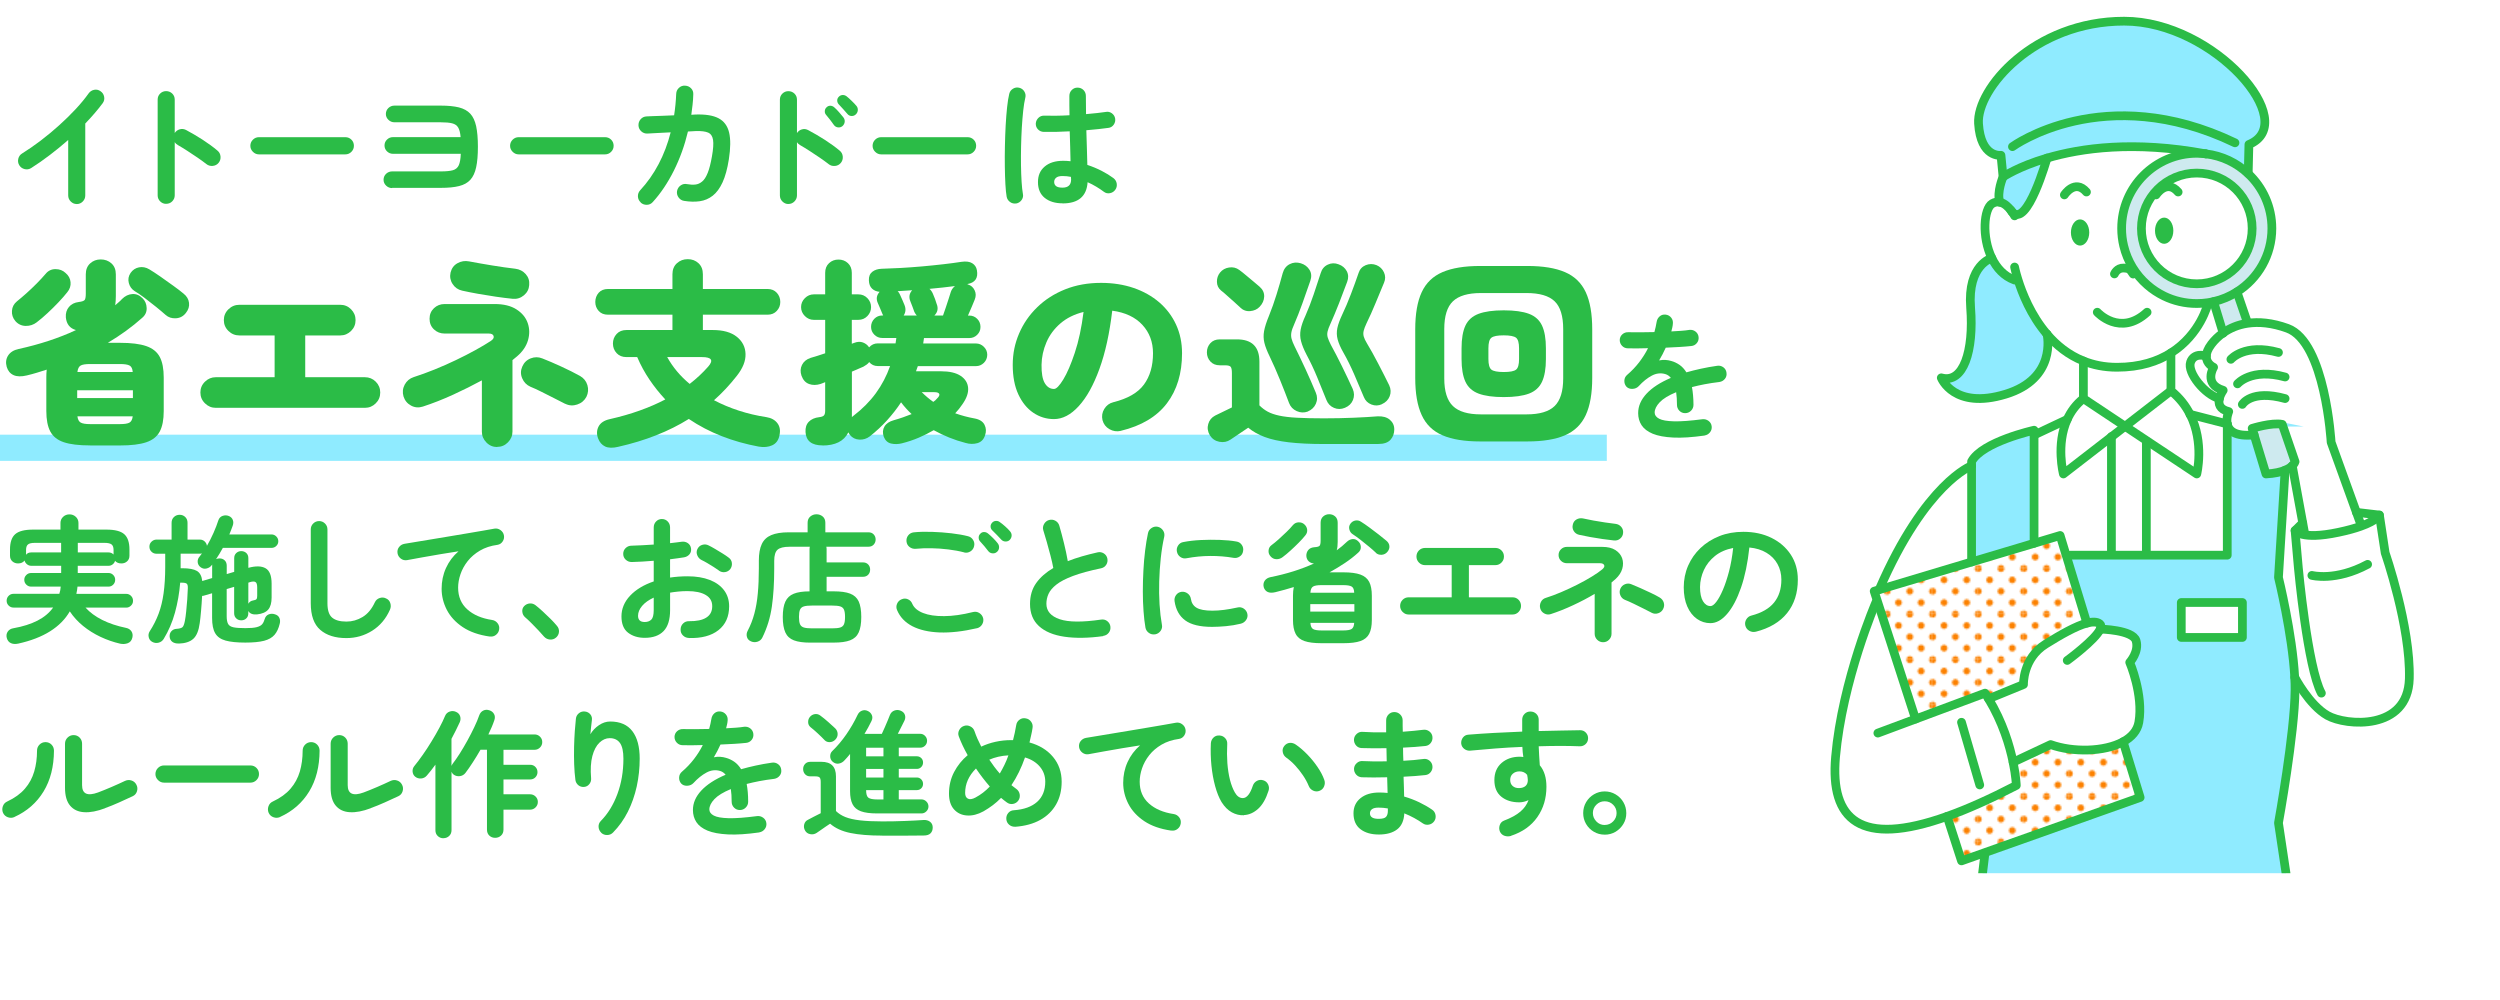 <?xml version="1.0" encoding="UTF-8"?><svg id="_レイヤー_2" xmlns="http://www.w3.org/2000/svg" xmlns:xlink="http://www.w3.org/1999/xlink" viewBox="0 0 572.61 229.12"><defs><style>.cls-1,.cls-2{fill:none;}.cls-3{fill:url(#_新規パターンスウォッチ_14);}.cls-4{clip-path:url(#clippath);}.cls-5{fill:#fc8100;}.cls-6{fill:#fff;}.cls-7{fill:#8febff;}.cls-8{fill:#2bbc47;}.cls-9{clip-path:url(#clippath-1);}.cls-10{fill:#ceeaef;stroke:#8febff;stroke-miterlimit:10;}.cls-2{stroke:#2bbc47;stroke-linecap:round;stroke-linejoin:round;stroke-width:2px;}</style><clipPath id="clippath"><rect class="cls-1" x="391.61" width="181" height="200"/></clipPath><clipPath id="clippath-1"><rect class="cls-1" y="0" width="28.8" height="28.8"/></clipPath><pattern id="_新規パターンスウォッチ_14" x="0" y="0" width="28.8" height="28.8" patternTransform="translate(-3942.12 -2615.48) scale(.36)" patternUnits="userSpaceOnUse" viewBox="0 0 28.8 28.8"><g><rect class="cls-1" y="0" width="28.8" height="28.8"/><g class="cls-9"><path class="cls-5" d="m28.8,30.96c1.19,0,2.16-.97,2.16-2.16s-.97-2.16-2.16-2.16-2.16.97-2.16,2.16.97,2.16,2.16,2.16Z"/><path class="cls-5" d="m14.4,30.96c1.19,0,2.16-.97,2.16-2.16s-.97-2.16-2.16-2.16-2.16.97-2.16,2.16.97,2.16,2.16,2.16Z"/><path class="cls-5" d="m0,30.96c1.19,0,2.16-.97,2.16-2.16s-.97-2.16-2.16-2.16-2.16.97-2.16,2.16.97,2.16,2.16,2.16Z"/><path class="cls-5" d="m28.8,16.56c1.19,0,2.16-.97,2.16-2.16s-.97-2.16-2.16-2.16-2.16.97-2.16,2.16.97,2.16,2.16,2.16Z"/><path class="cls-5" d="m14.4,16.56c1.19,0,2.16-.97,2.16-2.16s-.97-2.16-2.16-2.16-2.16.97-2.16,2.16.97,2.16,2.16,2.16Z"/><path class="cls-5" d="m0,16.56c1.19,0,2.16-.97,2.16-2.16s-.97-2.16-2.16-2.16-2.16.97-2.16,2.16.97,2.16,2.16,2.16Z"/><path class="cls-5" d="m28.8,2.16c1.19,0,2.16-.97,2.16-2.16s-.97-2.16-2.16-2.16-2.16.97-2.16,2.16.97,2.16,2.16,2.16Z"/><path class="cls-5" d="m14.4,2.16c1.19,0,2.16-.97,2.16-2.16s-.97-2.16-2.16-2.16-2.16.97-2.16,2.16.97,2.16,2.16,2.16Z"/><path class="cls-5" d="m0,2.16c1.19,0,2.16-.97,2.16-2.16S1.19-2.16,0-2.16-2.16-1.19-2.16,0-1.19,2.16,0,2.16Z"/><path class="cls-5" d="m-14.4,2.16c1.19,0,2.16-.97,2.16-2.16s-.97-2.16-2.16-2.16-2.16.97-2.16,2.16.97,2.16,2.16,2.16Z"/><path class="cls-5" d="m-14.4,0"/><path class="cls-5" d="m7.2,23.76c1.19,0,2.16-.97,2.16-2.16s-.97-2.16-2.16-2.16-2.16.97-2.16,2.16.97,2.16,2.16,2.16Z"/><path class="cls-5" d="m21.6,23.76c1.19,0,2.16-.97,2.16-2.16s-.97-2.16-2.16-2.16-2.16.97-2.16,2.16.97,2.16,2.16,2.16Z"/><path class="cls-5" d="m7.2,9.36c1.19,0,2.16-.97,2.16-2.16s-.97-2.16-2.16-2.16-2.16.97-2.16,2.16.97,2.16,2.16,2.16Z"/><path class="cls-5" d="m21.6,9.36c1.19,0,2.16-.97,2.16-2.16s-.97-2.16-2.16-2.16-2.16.97-2.16,2.16.97,2.16,2.16,2.16Z"/><path class="cls-5" d="m-7.2,9.36c1.19,0,2.16-.97,2.16-2.16s-.97-2.16-2.16-2.16-2.16.97-2.16,2.16.97,2.16,2.16,2.16Z"/><path class="cls-5" d="m-7.2,7.2"/></g></g></pattern></defs><g id="_文字"><g><g class="cls-4"><g><g><g><path class="cls-6" d="m525.67,121.52s1.32,2.23,9.91.41c2.15-.45,3.81-.92,5.09-1.38,3.86-1.37,4.32-2.58,4.32-2.58l1.32,8.67s5.86,16.85,5.53,28.82-14.53,10.81-18.74,8.42-7.5-8.75-7.5-8.75h0c-.52-9.87-3.72-22.87-3.72-22.87l1.52-24.56c.78-.32,1.3-.69,1.64-1.02l2.4,13.11h-.01l-1.75,1.73Z"/><path class="cls-6" d="m539.73,117.35l5.26.62s-.46,1.21-4.32,2.58l-.06-.76-.88-2.44Z"/><path class="cls-6" d="m527.43,119.79l-2.4-13.11c.54-.51.64-.93.64-.93l-2.93-8.55c-2.39-.49-6.9.92-6.9.92l.45,1.49c-4.44.45-5.83-1-6.15-2.5h0c-.3-1.41.34-2.84.34-2.84-2.18-.52-2.41-1.84-2.14-2.98.23-1.02.87-1.89.87-1.89-4.58-1.4-2.2-5.28-2.2-5.28,0,0-1.72-.75-1.67-2.56.02-.72.34-1.63,1.17-2.73.71-.94,1.61-1.82,2.68-2.57,1.51-1.07,3.37-1.88,5.57-2.21,2.59-.39,5.65-.13,9.18,1.15,8.67,3.15,9.99,26.09,9.99,26.09l5.8,16.06.88,2.44.06.76c-1.28.46-2.94.93-5.09,1.38-8.59,1.82-9.91-.41-9.91-.41l1.75-1.73h.01Z"/><path class="cls-7" d="m521.87,188.49l5.95,39.63h-77.12l3.95-32.7-.05-.13,35.59-12.64-3.9-12.75c1.92-1.04,3.26-2.53,3.6-4.47,1.1-6.32-2.09-13.72-2.09-13.72,0,0,2.2-2.42,1.46-4.95-.75-2.53-8.21-2.67-8.21-2.67.23-.51.24-.92-.08-1.18-.64-.53-1.68-.54-2.98-.19l-4.66-15.27.93-.29h35.88v-30.05c.32,1.5,1.71,2.95,6.15,2.5l2.72,8.95c2-.11,3.4-.45,4.38-.86l-1.52,24.56s3.2,13,3.72,22.87c.06,1,.09,1.97.08,2.89-.08,9.99-3.8,30.47-3.8,30.47Zm-8.28-42.28v-8.26h-14.12v8.26h14.12Z"/><path class="cls-10" d="m522.74,97.2l2.93,8.55s-.1.42-.64.93c-.34.33-.86.7-1.64,1.02-.98.41-2.38.75-4.38.86l-2.72-8.95-.45-1.49s4.51-1.41,6.9-.92Z"/><path class="cls-10" d="m514.92,39.77c3.35,3.14,5.44,7.6,5.44,12.55,0,6.12-3.19,11.49-8,14.53-1.62,1.03-3.42,1.8-5.35,2.23-.44.11-.89.19-1.35.26-.82.12-1.65.18-2.5.18-2.68,0-5.21-.61-7.47-1.7-1.39-.68-2.69-1.53-3.84-2.54-2.66-2.31-4.59-5.43-5.43-8.97-.31-1.28-.47-2.62-.47-3.99,0-9.5,7.71-17.21,17.21-17.21.7,0,1.38.04,2.06.13h0c3.73.44,7.09,2.08,9.69,4.53Zm.92,12.55c0-7-5.68-12.68-12.68-12.68s-12.68,5.68-12.68,12.68,5.68,12.68,12.68,12.68,12.68-5.68,12.68-12.68Z"/><path class="cls-7" d="m486.53,4.85c20.64,0,40.63,23.29,28.57,28.24l-.16,6.66-.02.02c-2.6-2.45-5.96-4.09-9.69-4.53h0c-16.42-3.07-28.6-1.32-36.36.97-6.67,1.96-10.07,4.31-10.07,4.31l-.48-4.95s-4.64.66-5.14-7.27c-.49-7.92,12.72-23.45,33.36-23.45Z"/><path class="cls-10" d="m514.71,73.73l.05.32c-2.2.33-4.06,1.14-5.57,2.21l-2.18-7.17h0c1.93-.44,3.73-1.21,5.35-2.24h0s2.35,6.88,2.35,6.88Z"/><rect class="cls-6" x="499.47" y="137.95" width="14.12" height="8.26"/><path class="cls-6" d="m503.16,39.64c7,0,12.68,5.68,12.68,12.68s-5.68,12.68-12.68,12.68-12.68-5.68-12.68-12.68,5.68-12.68,12.68-12.68Z"/><path class="cls-6" d="m510.14,97.11v30.05h-18.82v-26.47l11.84,7.87s1.78-7.12-1.53-13.66l8.51,2.2h0Z"/><path class="cls-6" d="m509.21,89.4s-.64.87-.87,1.89h-.01c-3.29-.84-7.43-5.93-6.61-8.33.8-2.29,3.4-1.48,3.62-1.4-.05,1.81,1.67,2.56,1.67,2.56,0,0-2.38,3.88,2.2,5.28Z"/><path class="cls-6" d="m486.17,56.31c.84,3.54,2.77,6.66,5.43,8.97,1.75,1.72,3.84,2.54,3.84,2.54,2.26,1.09,4.79,1.7,7.47,1.7.85,0,1.68-.06,2.5-.18l.03.25s-1.66,6.97-8.45,11.25c-3.01,1.91-7.03,3.28-12.36,3.28-2.89,0-5.44-.53-7.69-1.44-3.44-1.37-6.17-3.6-8.33-6.12h0c-3.7-4.32-5.72-9.47-6.68-12.58l-.75.16c-2.44-.88-4.13-2.78-5.21-5.02-2.36-4.87-1.84-11.36.09-12.49.61-.36,1.19-.43,1.73-.32,1.09.21,2.01,1.15,2.61,1.94.04.07.09.13.14.18,0,.02.03.04.04.06,3.45,4.03,8.03-12.28,8.03-12.28,7.76-2.29,19.94-4.04,36.36-.97-.68-.09-1.36-.13-2.06-.13-9.5,0-17.21,7.71-17.21,17.21,0,1.37.16,2.71.47,3.99Z"/><path class="cls-6" d="m501.63,94.9c3.31,6.54,1.53,13.66,1.53,13.66l-11.84-7.87-4.59-3.05,10.51-8.13c2.01,1.62,3.41,3.48,4.38,5.39h.01Z"/><ellipse class="cls-8" cx="495.69" cy="52.84" rx="2.1" ry="3"/><path class="cls-6" d="m497.24,80.84v8.67l-10.51,8.13-9.54-6.35v-8.61c2.25.91,4.8,1.44,7.69,1.44,5.33,0,9.35-1.37,12.36-3.28Z"/><polygon class="cls-6" points="491.32 100.69 491.32 127.16 483.56 127.16 483.56 100.09 486.73 97.64 491.32 100.69"/><path class="cls-3" d="m486.29,169.9l3.9,12.75-35.59,12.64-5.33,1.89-3.3-10.19c4.58-1.63,9.84-3.97,15.85-7.09,0,0-.06-2.09-.73-5.32l8.6-4.04c5.09,1.83,12.29,1.7,16.6-.64Z"/><path class="cls-6" d="m481.05,144.09s7.46.14,8.21,2.67c.74,2.53-1.46,4.95-1.46,4.95,0,0,3.19,7.4,2.09,13.72-.34,1.94-1.68,3.43-3.6,4.47-4.31,2.34-11.51,2.47-16.6.64l-8.6,4.04c-.77-3.77-2.36-9.12-5.62-14.52l8-3.28s-.22-5.95,5.06-9.25c3.48-2.17,6.96-4.15,9.46-4.81,1.3-.35,2.34-.34,2.98.19.32.26.31.67.08,1.18Z"/><path class="cls-6" d="m477.19,91.29l9.54,6.35-3.17,2.45-10.95,8.47s-1.75-6.7.88-12.5c.79-1.74,1.97-3.4,3.7-4.77Z"/><path class="cls-6" d="m483.56,100.09v27.07h-9.3l-.93.29h-.01l-1.46-4.8-5.97,1.79v-24.8l7.6-3.58c-2.63,5.8-.88,12.5-.88,12.5l10.95-8.47Z"/><ellipse class="cls-8" cx="476.43" cy="53.25" rx="2.1" ry="3"/><path class="cls-3" d="m473.33,127.45l4.66,15.27c-2.5.66-5.98,2.64-9.46,4.81-5.28,3.3-5.06,9.25-5.06,9.25l-8,3.28c-.26-.43-.53-.87-.81-1.3l-15.91,5.93-8.7-26.86-.78-2.42,1.19-.36,21.12-6.33,14.31-4.28,5.97-1.79,1.46,4.8h.01Z"/><path class="cls-7" d="m468.86,76.56c.09.36,2.2,10.16-9.47,13.72-11.89,3.64-14.75-3.74-14.75-3.74,5.07,1.43,7.49-6.16,6.72-16.07s4.86-11.35,4.86-11.35c1.08,2.24,2.77,4.14,5.21,5.02l.75-.16c.96,3.11,2.98,8.26,6.68,12.57h0Z"/><path class="cls-7" d="m465.89,99.64v24.8l-14.31,4.28v-23.02c2.42-4.52,14.31-7.16,14.31-7.16v1.1Z"/><path class="cls-7" d="m460.65,48.25c-.6-.79-1.52-1.73-2.61-1.94-.75-2.3.75-5.79.75-5.79,0,0,3.4-2.35,10.07-4.31,0,0-4.58,16.31-8.03,12.28-.01-.02-.03-.04-.04-.06-.04-.06-.09-.12-.14-.18Z"/><path class="cls-6" d="m438.75,164.69l15.91-5.93c.28.43.55.87.81,1.3,3.26,5.4,4.85,10.75,5.62,14.52.67,3.23.73,5.32.73,5.32-6.01,3.12-11.27,5.46-15.85,7.09-19.97,7.13-26.8.75-25.55-13.59,1.54-17.61,9.25-35.45,9.25-35.45l.38-.12,8.7,26.86Z"/><path class="cls-6" d="m460.65,48.25c.05.06.1.12.14.18-.05-.05-.1-.11-.14-.18Z"/><path class="cls-6" d="m451.58,128.72l-21.12,6.33-.02-.05c10.61-24.46,21.14-28.32,21.14-28.32v22.04Z"/></g><g><path class="cls-2" d="m460.79,48.43c-.04-.06-.09-.12-.14-.18-.6-.79-1.52-1.73-2.61-1.94-.54-.11-1.12-.04-1.73.32-1.93,1.13-2.45,7.62-.09,12.49,1.08,2.24,2.77,4.14,5.21,5.02"/><path class="cls-2" d="m461.43,49.44s-.22-.42-.6-.95"/><path class="cls-2" d="m468.86,76.56c2.16,2.52,4.89,4.75,8.33,6.12,2.25.91,4.8,1.44,7.69,1.44,5.33,0,9.35-1.37,12.36-3.28,6.79-4.28,8.45-11.25,8.45-11.25"/><path class="cls-2" d="m461.43,61.16s.21,1.1.75,2.82c.96,3.11,2.98,8.26,6.68,12.57"/><path class="cls-2" d="m458.04,46.31c-.75-2.3.75-5.79.75-5.79l-.48-4.95s-4.64.66-5.14-7.27c-.49-7.92,12.72-23.45,33.36-23.45s40.63,23.29,28.57,28.24l-.16,6.66"/><path class="cls-2" d="m505.23,35.24c3.73.44,7.09,2.08,9.69,4.53,3.35,3.14,5.44,7.6,5.44,12.55,0,6.12-3.19,11.49-8,14.53-1.62,1.03-3.42,1.8-5.35,2.23-.44.11-.89.19-1.35.26-.82.12-1.65.18-2.5.18-2.68,0-5.21-.61-7.47-1.7-1.39-.68-2.69-1.53-3.84-2.54-2.66-2.31-4.59-5.43-5.43-8.97-.31-1.28-.47-2.62-.47-3.99,0-9.5,7.71-17.21,17.21-17.21.7,0,1.38.04,2.06.13"/><circle class="cls-2" cx="503.16" cy="52.32" r="12.68"/><line class="cls-2" x1="505.22" y1="35.24" x2="505.23" y2="35.24"/><path class="cls-2" d="m458.79,40.52s3.4-2.35,10.07-4.31c7.76-2.29,19.94-4.04,36.36-.97"/><path class="cls-2" d="m460.94,33.59s20.91-15.31,50.97-.88"/><path class="cls-2" d="m468.86,36.21s-4.58,16.31-8.03,12.28c-.01-.02-.03-.04-.04-.06-.05-.05-.1-.11-.14-.18-.03-.04-.06-.08-.09-.13"/><path class="cls-2" d="m456.22,59.12s-5.63,1.44-4.86,11.35-1.65,17.5-6.72,16.07c0,0,2.86,7.38,14.75,3.74,11.67-3.56,9.56-13.36,9.47-13.72h0"/><path class="cls-2" d="m472.83,44.64s2.42-3.74,5.06-.66"/><path class="cls-2" d="m493.83,44.64s2.42-3.74,5.06-.66"/><path class="cls-2" d="m484.3,62.74s.58-1.41,2.12-1.35,1.52.51,2.17,1.38"/><polyline class="cls-2" points="509.21 76.32 509.19 76.26 507.01 69.09"/><path class="cls-2" d="m522.74,97.2l2.93,8.55s-.1.42-.64.93c-.34.33-.86.7-1.64,1.02-.98.41-2.38.75-4.38.86l-2.72-8.95-.45-1.49s4.51-1.41,6.9-.92"/><line class="cls-2" x1="512.36" y1="66.86" x2="514.71" y2="73.73"/><polyline class="cls-2" points="525.03 106.68 527.43 119.79 527.82 121.93"/><path class="cls-2" d="m510.14,97.11c.32,1.5,1.71,2.95,6.15,2.5"/><path class="cls-2" d="m540.61,119.79l-.88-2.44-5.8-16.06s-1.32-22.94-9.99-26.09c-3.53-1.28-6.59-1.54-9.18-1.15-2.2.33-4.06,1.14-5.57,2.21-1.07.75-1.97,1.63-2.68,2.57-.83,1.1-1.15,2.01-1.17,2.73-.05,1.81,1.67,2.56,1.67,2.56,0,0-2.38,3.88,2.2,5.28,0,0-.64.87-.87,1.89-.27,1.14-.04,2.46,2.14,2.98,0,0-.64,1.43-.34,2.83"/><path class="cls-2" d="m505.35,81.56h0c-.22-.08-2.82-.89-3.62,1.4-.82,2.4,3.32,7.49,6.61,8.33"/><path class="cls-2" d="m510.97,82.3s3.14-3.71,10.9-1.57"/><path class="cls-2" d="m512.49,87.92s3.14-3.71,10.9-1.57"/><path class="cls-2" d="m513.59,92.63s2.04-3.49,9.8-1.34"/><path class="cls-2" d="m544.99,117.97l1.32,8.67s5.86,16.85,5.53,28.82-14.53,10.81-18.74,8.42-7.5-8.75-7.5-8.75"/><path class="cls-2" d="m527.42,119.79l-1.75,1.73s1.32,2.23,9.91.41c2.15-.45,3.81-.92,5.09-1.38,3.86-1.37,4.32-2.58,4.32-2.58l-5.26-.62"/><path class="cls-2" d="m525.67,121.52l.75,8.51s2.11,22.87,5.28,28.73"/><path class="cls-2" d="m523.39,107.7l-1.52,24.56s3.2,13,3.72,22.87c.06,1,.09,1.97.08,2.89-.08,9.99-3.8,30.47-3.8,30.47l5.95,39.63h-77.12l3.95-32.7"/><path class="cls-2" d="m501.62,94.9c-.97-1.91-2.37-3.77-4.38-5.39v-8.67"/><path class="cls-2" d="m477.19,82.68v8.61l9.54,6.35,4.59,3.05,11.84,7.87s1.78-7.12-1.53-13.66"/><path class="cls-2" d="m497.24,89.51l-10.51,8.13-3.17,2.45-10.95,8.47s-1.75-6.7.88-12.5c.79-1.74,1.97-3.4,3.7-4.77"/><polyline class="cls-2" points="501.62 94.9 501.63 94.9 510.14 97.1 510.14 97.11 510.14 127.16 491.32 127.16 483.56 127.16 474.26 127.16"/><path class="cls-2" d="m465.89,124.44v-25.9s-11.89,2.64-14.31,7.16v23.02"/><line class="cls-2" x1="473.49" y1="96.06" x2="465.89" y2="99.64"/><path class="cls-2" d="m451.58,106.68s-10.53,3.86-21.14,28.32"/><path class="cls-2" d="m429.67,137.95s-7.71,17.84-9.25,35.45c-1.25,14.34,5.58,20.72,25.55,13.59,4.58-1.63,9.84-3.97,15.85-7.09,0,0-.06-2.09-.73-5.32-.77-3.77-2.36-9.12-5.62-14.52-.26-.43-.53-.87-.81-1.3l-15.91,5.93-8.64,3.22"/><path class="cls-2" d="m455.47,160.06l8-3.28s-.22-5.95,5.06-9.25c3.48-2.17,6.96-4.15,9.46-4.81,1.3-.35,2.34-.34,2.98.19.32.26.31.67.08,1.18-1.11,2.47-7.56,7.18-7.56,7.18"/><path class="cls-2" d="m481.05,144.09s7.46.14,8.21,2.67c.74,2.53-1.46,4.95-1.46,4.95,0,0,3.19,7.4,2.09,13.72-.34,1.94-1.68,3.43-3.6,4.47-4.31,2.34-11.51,2.47-16.6.64l-8.6,4.04"/><path class="cls-2" d="m529.52,131.79s5.4,1.43,12.77-2.53"/><line class="cls-2" x1="449.27" y1="165.43" x2="453.45" y2="179.79"/><rect class="cls-2" x="499.61" y="138" width="14" height="8"/><line class="cls-2" x1="483.61" y1="100" x2="483.61" y2="127"/><line class="cls-2" x1="491.61" y1="101" x2="491.61" y2="127"/><polyline class="cls-2" points="438.75 164.69 430.05 137.83 429.27 135.41 430.46 135.05 451.58 128.72 465.89 124.44 471.86 122.65 473.32 127.45 473.33 127.45 477.99 142.72"/><polyline class="cls-2" points="486.29 169.9 490.19 182.65 454.6 195.29 449.27 197.18 445.97 186.99"/></g></g><path class="cls-2" d="m480.37,71.51s5.18,5.71,11.41,0"/></g></g><g><rect class="cls-7" y="99.56" width="368.03" height="6"/><g><path class="cls-8" d="m17.56,46.73c-.53,0-.98-.2-1.37-.59-.38-.39-.57-.85-.57-1.38v-12.7c-1.35,1.19-2.75,2.33-4.19,3.43-1.44,1.1-2.88,2.11-4.32,3.02-.47.28-.96.35-1.48.22-.52-.13-.93-.42-1.22-.89-.28-.47-.35-.96-.22-1.49.13-.53.42-.93.89-1.21,1.33-.83,2.73-1.79,4.18-2.89,1.45-1.1,2.87-2.28,4.25-3.52s2.67-2.5,3.84-3.76c1.17-1.26,2.15-2.45,2.94-3.57.32-.44.74-.72,1.27-.83.53-.11,1.02,0,1.46.32.44.3.72.71.83,1.25.11.54,0,1.03-.32,1.48-1.1,1.48-2.43,3.04-4,4.67v16.48c0,.53-.19.99-.57,1.38-.38.39-.85.59-1.4.59Z"/><path class="cls-8" d="m38.05,46.69c-.53,0-.98-.19-1.37-.57-.38-.38-.57-.84-.57-1.37v-21.94c0-.55.19-1.01.57-1.38.38-.37.84-.56,1.37-.56s1.02.19,1.4.56c.38.37.57.83.57,1.38v7.65c.27-.42.66-.7,1.14-.84.49-.14.96-.09,1.43.14,1.25.66,2.52,1.41,3.83,2.25,1.3.85,2.43,1.67,3.38,2.48.42.34.66.79.71,1.35.05.56-.1,1.05-.46,1.48-.34.4-.78.63-1.33.68-.55.05-1.04-.09-1.46-.43-.59-.47-1.28-.96-2.05-1.49-.77-.53-1.55-1.04-2.32-1.54-.77-.5-1.48-.93-2.11-1.29-.34-.19-.59-.42-.76-.7v12.19c0,.53-.19.98-.57,1.37s-.85.57-1.4.57Z"/><path class="cls-8" d="m59.31,35.36c-.53,0-.99-.2-1.38-.59-.39-.39-.59-.85-.59-1.38s.2-1.02.59-1.4c.39-.38.85-.57,1.38-.57h19.78c.55,0,1.02.19,1.4.57.38.38.57.85.57,1.4s-.19.99-.57,1.38c-.38.39-.85.59-1.4.59h-19.78Z"/><path class="cls-8" d="m89.82,43.08c-.53,0-.99-.19-1.38-.56-.39-.37-.59-.82-.59-1.35s.2-1,.59-1.37c.39-.36.85-.54,1.38-.54h11.18c1.19,0,2.1-.09,2.73-.27.63-.18,1.08-.56,1.35-1.14.26-.58.42-1.46.46-2.62h-15.53c-.53,0-.98-.19-1.37-.56-.38-.37-.57-.82-.57-1.35s.19-.98.57-1.35c.38-.37.84-.56,1.37-.56h15.49c-.08-.99-.27-1.73-.56-2.21-.29-.48-.74-.79-1.37-.95-.62-.16-1.5-.24-2.62-.24h-10.6c-.53,0-.99-.19-1.38-.56-.39-.37-.59-.82-.59-1.35s.2-1,.59-1.37c.39-.36.85-.54,1.38-.54h10.6c1.67,0,3.06.14,4.16.41,1.1.28,1.97.76,2.6,1.44.64.69,1.08,1.65,1.35,2.87.26,1.23.4,2.79.4,4.7s-.13,3.47-.4,4.7c-.26,1.23-.71,2.19-1.33,2.87-.62.69-1.49,1.17-2.59,1.44-1.1.28-2.49.41-4.16.41h-11.18Z"/><path class="cls-8" d="m118.8,35.36c-.53,0-.99-.2-1.38-.59-.39-.39-.59-.85-.59-1.38s.2-1.02.59-1.4c.39-.38.85-.57,1.38-.57h19.78c.55,0,1.02.19,1.4.57s.57.85.57,1.4-.19.99-.57,1.38c-.38.39-.85.59-1.4.59h-19.78Z"/><path class="cls-8" d="m146.75,46.35c-.4-.36-.61-.81-.64-1.35-.02-.54.15-1.01.51-1.41,1.65-1.78,3.06-3.78,4.24-6.02,1.17-2.23,2.09-4.65,2.75-7.26-1.19.06-2.29.12-3.32.17-1.03.05-1.7.09-2.02.11-.53.02-1-.15-1.4-.52-.4-.37-.61-.82-.63-1.35-.02-.55.15-1.03.51-1.43.36-.4.81-.61,1.37-.63.23-.02.68-.04,1.33-.06.66-.02,1.42-.05,2.3-.08.88-.03,1.76-.07,2.65-.11.25-1.59.41-3.23.48-4.92.02-.55.23-1.01.64-1.38.4-.37.87-.53,1.4-.49.55.02,1.01.23,1.38.62.37.39.53.86.49,1.41-.02.78-.07,1.56-.16,2.32-.08.76-.18,1.53-.29,2.32l.92-.06c2.31-.08,4.08.2,5.33.86,1.25.66,2.05,1.75,2.41,3.27s.34,3.57-.06,6.13c-.34,2.16-.82,3.92-1.44,5.27-.62,1.35-1.38,2.38-2.25,3.06-.88.69-1.87,1.11-2.97,1.27-1.1.16-2.3.13-3.59-.08-.53-.08-.95-.35-1.27-.79s-.43-.93-.35-1.46c.11-.55.38-.98.83-1.29.44-.31.93-.41,1.46-.3.7.13,1.33.16,1.9.1.57-.06,1.1-.3,1.57-.7.48-.4.9-1.06,1.27-1.98.37-.92.69-2.19.97-3.79.3-1.67.38-2.93.25-3.76-.13-.84-.5-1.39-1.13-1.67-.62-.27-1.56-.39-2.81-.35-.32,0-.92.03-1.81.1-.76,3.2-1.84,6.19-3.24,8.99-1.4,2.79-3.01,5.19-4.83,7.18-.36.4-.81.61-1.35.62-.54.01-1.01-.16-1.41-.52Z"/><path class="cls-8" d="m180.57,46.73c-.53,0-.98-.2-1.37-.59s-.57-.85-.57-1.38v-21.94c0-.55.19-1.01.57-1.38.38-.37.84-.56,1.37-.56s1.02.19,1.4.56c.38.37.57.83.57,1.38v7.65c.27-.42.66-.7,1.14-.84.49-.14.96-.08,1.43.17,1.25.66,2.52,1.4,3.83,2.24,1.3.84,2.43,1.66,3.38,2.46.42.34.66.79.71,1.35.05.56-.1,1.05-.46,1.48-.34.4-.78.63-1.33.68-.55.05-1.04-.09-1.46-.43-.59-.47-1.28-.96-2.05-1.49-.77-.53-1.55-1.04-2.32-1.54-.77-.5-1.48-.93-2.11-1.29-.34-.19-.59-.42-.76-.7v12.19c0,.53-.19.99-.57,1.38-.38.39-.85.59-1.4.59Zm12.38-17.84c-.28.23-.61.33-1,.29-.39-.04-.7-.22-.94-.54-.21-.32-.5-.71-.86-1.17-.36-.47-.69-.87-.98-1.21-.19-.23-.28-.52-.25-.86.02-.34.17-.62.44-.86.25-.23.54-.34.87-.32.33.02.62.15.87.38.32.28.68.64,1.08,1.1.4.46.74.86,1.02,1.22.23.32.32.66.27,1.03-.05.37-.23.68-.52.94Zm3.08-2.7c-.28.27-.61.4-1,.38-.39-.02-.7-.18-.94-.48-.25-.3-.57-.66-.95-1.08-.38-.42-.73-.8-1.05-1.14-.21-.23-.32-.51-.33-.84-.01-.33.12-.63.4-.9.23-.23.51-.35.84-.37.33-.01.63.09.91.3.32.25.7.59,1.14,1.02.44.42.81.81,1.11,1.17.23.28.34.6.32.97-.02.37-.17.69-.44.97Z"/><path class="cls-8" d="m201.83,35.36c-.53,0-.99-.2-1.38-.59-.39-.39-.59-.85-.59-1.38s.2-1.02.59-1.4c.39-.38.85-.57,1.38-.57h19.78c.55,0,1.02.19,1.4.57.38.38.57.85.57,1.4s-.19.99-.57,1.38c-.38.39-.85.59-1.4.59h-19.78Z"/><path class="cls-8" d="m232.79,46.6c-.53.08-1.01-.02-1.43-.32-.42-.3-.69-.7-.79-1.21-.13-.7-.22-1.65-.29-2.86s-.11-2.56-.13-4.06-.02-3.06.02-4.68c.03-1.62.09-3.2.17-4.73.08-1.53.2-2.93.33-4.19.14-1.26.3-2.28.49-3.06.13-.51.41-.9.86-1.17.44-.27.92-.35,1.43-.22.51.13.9.41,1.17.86.27.44.35.92.22,1.43-.19.78-.35,1.77-.48,2.95-.13,1.19-.23,2.48-.32,3.89-.08,1.41-.14,2.85-.17,4.33-.03,1.48-.04,2.92-.02,4.3.02,1.39.07,2.65.14,3.78.07,1.13.17,2.06.3,2.78.11.51,0,.97-.3,1.4-.31.42-.71.69-1.22.79Zm10.57-.03c-1.69,0-3.05-.42-4.08-1.25-1.03-.84-1.54-2.04-1.54-3.6s.51-2.69,1.54-3.57c1.03-.88,2.44-1.32,4.24-1.32.55,0,1.11.03,1.68.1-.02-.99-.05-2.08-.08-3.25s-.07-2.38-.11-3.6c-1.12.06-2.21.11-3.25.13-1.05.02-1.95.02-2.71,0-.53-.02-.97-.22-1.32-.59-.35-.37-.51-.82-.49-1.35.04-.51.25-.94.62-1.29.37-.35.81-.51,1.32-.49.74.02,1.61.03,2.62.02,1.01-.01,2.06-.05,3.16-.11-.02-.8-.03-1.58-.03-2.32v-2.1c0-.53.18-.98.54-1.35.36-.37.8-.56,1.33-.56s1.01.19,1.37.56c.36.37.54.82.54,1.35,0,.66,0,1.33.02,2.03.01.7.02,1.41.02,2.13.93-.08,1.78-.17,2.56-.25.77-.08,1.42-.17,1.95-.25.51-.11.97,0,1.4.3.42.31.68.71.76,1.22.08.51-.03.97-.33,1.4s-.71.67-1.22.73c-.59.08-1.33.17-2.21.27-.88.1-1.83.19-2.84.27.04,1.48.08,2.91.13,4.29.04,1.38.07,2.59.1,3.65,1.16.38,2.26.84,3.29,1.37,1.03.53,1.92,1.08,2.68,1.65.42.32.68.74.76,1.25.08.52-.02.99-.32,1.41-.3.42-.7.69-1.22.79-.52.11-.99,0-1.41-.32-.53-.4-1.11-.79-1.75-1.17-.63-.38-1.29-.72-1.97-1.02-.21,3.24-2.12,4.86-5.72,4.86Zm0-3.59c1.31,0,1.97-.62,1.97-1.87,0-.06,0-.15-.02-.25-.01-.11-.02-.22-.02-.35-.63-.13-1.28-.19-1.94-.19s-1.14.13-1.44.38c-.31.25-.46.58-.46.98s.15.72.44.95.78.35,1.46.35Z"/><path class="cls-8" d="m20.64,102.02c-2.55,0-4.56-.24-6.02-.73-1.46-.49-2.49-1.31-3.1-2.46-.61-1.15-.91-2.72-.91-4.69v-7.66c0-.33,0-.65.02-.93.02-.29.04-.58.07-.89-.76.24-1.51.48-2.26.71-.74.23-1.51.43-2.3.62-1.25.3-2.26.28-3.03-.07-.77-.35-1.3-.98-1.57-1.89-.27-.97-.17-1.84.32-2.6.49-.76,1.29-1.26,2.42-1.5,2.37-.52,4.66-1.14,6.88-1.87,2.22-.73,4.3-1.55,6.24-2.46-1.4-.39-2.17-1.37-2.32-2.92-.06-.94.17-1.73.71-2.37.53-.64,1.28-1.02,2.26-1.14.76-.09,1.21-.26,1.37-.5.15-.24.23-.71.23-1.41v-4.42c0-1.06.33-1.9,1-2.51.67-.61,1.47-.91,2.42-.91s1.79.3,2.46.91c.67.61,1,1.44,1,2.51v4.97c0,.76-.05,1.46-.14,2.1.27-.24.55-.48.82-.71.27-.23.52-.46.73-.71.7-.7,1.49-1.08,2.37-1.14.88-.06,1.67.27,2.37,1,.58.58.88,1.31.91,2.21.03.9-.32,1.65-1.05,2.26-2.28,2.04-4.89,3.93-7.84,5.7h2.78c2.55,0,4.56.25,6.01.75,1.46.5,2.49,1.33,3.1,2.48.61,1.15.91,2.73.91,4.74v7.66c0,1.98-.3,3.54-.91,4.69-.61,1.15-1.64,1.97-3.1,2.46-1.46.49-3.46.73-6.01.73h-6.84Zm-12.21-28.21c-.76.58-1.61.86-2.55.84-.94-.02-1.73-.39-2.37-1.12-.58-.7-.84-1.48-.77-2.35.06-.87.44-1.59,1.14-2.16.61-.49,1.32-1.09,2.14-1.82s1.62-1.5,2.42-2.3c.79-.8,1.44-1.51,1.96-2.12.61-.76,1.37-1.14,2.3-1.14s1.69.29,2.3.87c.7.58,1.09,1.28,1.16,2.12.08.84-.17,1.6-.75,2.3-.55.7-1.22,1.47-2.03,2.32-.81.85-1.64,1.68-2.51,2.48-.87.81-1.68,1.5-2.44,2.07Zm9.25,17.36h12.76v-1.78h-12.76v1.78Zm.05-5.97h12.67c-.06-.76-.3-1.25-.73-1.48-.43-.23-1.15-.34-2.19-.34h-6.84c-1.03,0-1.75.11-2.16.34-.41.23-.66.72-.75,1.48Zm2.92,11.94h6.84c1.03,0,1.75-.11,2.16-.34.41-.23.66-.71.75-1.44h-12.67c.09.73.35,1.21.77,1.44.43.23,1.14.34,2.14.34Zm17.27-25.02c-.58-.52-1.3-1.12-2.16-1.82-.87-.7-1.74-1.38-2.62-2.05-.88-.67-1.66-1.2-2.32-1.59-.67-.43-1.11-1.04-1.32-1.85-.21-.8-.08-1.57.41-2.3.49-.7,1.13-1.12,1.94-1.28.8-.15,1.59,0,2.35.46.67.4,1.5.94,2.51,1.64,1,.7,2,1.41,2.98,2.12.99.71,1.77,1.31,2.35,1.8.73.58,1.15,1.28,1.25,2.1.11.82-.13,1.59-.71,2.32-.58.76-1.34,1.17-2.28,1.23-.94.06-1.73-.2-2.37-.77Z"/><path class="cls-8" d="m49.41,93.41c-.94,0-1.76-.34-2.46-1.03-.7-.68-1.05-1.51-1.05-2.48s.35-1.8,1.05-2.48c.7-.68,1.52-1.02,2.46-1.02h13.49v-9.57h-8.07c-.97,0-1.81-.34-2.51-1.03-.7-.68-1.05-1.51-1.05-2.48s.35-1.8,1.05-2.48c.7-.68,1.53-1.03,2.51-1.03h23.1c.97,0,1.8.34,2.48,1.03s1.03,1.51,1.03,2.48-.34,1.8-1.03,2.48-1.51,1.03-2.48,1.03h-8.02v9.57h13.67c.97,0,1.8.34,2.48,1.02s1.03,1.51,1.03,2.48-.34,1.8-1.03,2.48c-.68.68-1.51,1.03-2.48,1.03h-34.18Z"/><path class="cls-8" d="m113.88,102.39c-.97,0-1.8-.35-2.48-1.05-.68-.7-1.03-1.52-1.03-2.46v-11.76c-2.07,1.12-4.26,2.22-6.58,3.28-2.32,1.06-4.64,1.98-6.95,2.73-.94.3-1.84.23-2.69-.23-.85-.46-1.43-1.15-1.73-2.1-.27-.94-.18-1.84.27-2.69.46-.85,1.14-1.43,2.05-1.73,1.52-.49,3.11-1.06,4.76-1.73,1.66-.67,3.29-1.39,4.9-2.16,1.61-.77,3.11-1.54,4.49-2.3,1.38-.76,2.56-1.46,3.53-2.1.55-.36.76-.74.64-1.12-.12-.38-.49-.57-1.09-.57h-10.12c-.97,0-1.79-.32-2.46-.96-.67-.64-1-1.44-1-2.42s.33-1.78,1-2.42c.67-.64,1.49-.96,2.46-.96h11.44c2.07,0,3.74.41,5.01,1.23,1.28.82,2.13,1.86,2.57,3.12.44,1.26.46,2.57.07,3.94-.4,1.37-1.23,2.6-2.51,3.69-.15.12-.32.26-.5.41-.18.15-.36.3-.55.46v16.36c0,.94-.34,1.76-1.03,2.46-.68.7-1.51,1.05-2.48,1.05Zm3.55-33.95c-1.18-.12-2.46-.28-3.83-.48-1.37-.2-2.73-.42-4.08-.66-1.35-.24-2.57-.49-3.67-.73-.94-.21-1.67-.72-2.19-1.53-.52-.8-.67-1.68-.46-2.62.24-.97.77-1.69,1.6-2.14.82-.46,1.7-.59,2.64-.41,1.61.3,3.37.62,5.29.93s3.68.57,5.29.75c.97.12,1.77.53,2.39,1.23.62.7.89,1.53.8,2.51-.06.94-.46,1.72-1.21,2.35-.75.62-1.6.89-2.57.8Zm12.03,24.06c-.7-.36-1.53-.79-2.51-1.28-.97-.49-1.94-.97-2.89-1.46-.96-.49-1.82-.88-2.57-1.18-.88-.39-1.51-1.04-1.89-1.94-.38-.9-.37-1.78.02-2.67.39-.91,1.04-1.54,1.94-1.89.9-.35,1.78-.34,2.67.02,1.25.49,2.68,1.1,4.31,1.85,1.62.74,3.06,1.47,4.31,2.16.85.49,1.41,1.18,1.69,2.1.27.91.2,1.81-.23,2.69-.46.85-1.15,1.44-2.1,1.75-.94.32-1.85.27-2.73-.16Z"/><path class="cls-8" d="m141.6,102.34c-1.25.3-2.24.28-2.99-.07-.74-.35-1.28-.96-1.62-1.85-.36-.97-.33-1.88.11-2.73.44-.85,1.3-1.41,2.57-1.69,2.43-.55,4.71-1.2,6.83-1.96,2.13-.76,4.09-1.61,5.88-2.55-1.31-1.4-2.51-2.9-3.6-4.51-1.09-1.61-2.04-3.34-2.83-5.19h-2.46c-.94,0-1.69-.3-2.26-.91-.56-.61-.84-1.34-.84-2.19s.28-1.58.84-2.19c.56-.61,1.31-.91,2.26-.91h10.53v-3.51h-14.76c-.91,0-1.63-.29-2.14-.87-.52-.58-.77-1.26-.77-2.05s.26-1.52.77-2.1c.52-.58,1.23-.87,2.14-.87h14.76v-3.37c0-1.06.34-1.91,1.03-2.53.68-.62,1.51-.93,2.48-.93s1.79.31,2.46.93c.67.62,1,1.47,1,2.53v3.37h14.81c.88,0,1.59.29,2.12.87.53.58.8,1.28.8,2.1s-.27,1.47-.8,2.05c-.53.58-1.24.87-2.12.87h-14.81v3.51h2.28c2.37,0,4.2.52,5.49,1.55,1.29,1.03,1.96,2.35,2,3.94.05,1.6-.62,3.26-1.98,4.99-1.64,2.1-3.39,3.96-5.24,5.6,1.79.94,3.69,1.74,5.7,2.39,2,.65,4.1,1.15,6.29,1.48,1.12.18,1.97.65,2.53,1.39.56.74.72,1.66.48,2.76-.21,1.12-.77,1.89-1.66,2.3-.9.41-1.94.51-3.12.3-2.95-.55-5.76-1.34-8.45-2.39-2.69-1.05-5.2-2.36-7.54-3.94-4.56,2.85-9.95,4.98-16.18,6.38Zm16.36-14.4c1.61-1.25,3.02-2.57,4.24-3.96,1.28-1.46.8-2.19-1.41-2.19h-7.97c1.28,2.31,2.99,4.36,5.15,6.15Z"/><path class="cls-8" d="m188.42,102.02c-2.49,0-3.8-1.02-3.92-3.05-.06-1,.19-1.79.75-2.37.56-.58,1.36-.93,2.39-1.05.55-.06.91-.2,1.09-.41.18-.21.27-.56.27-1.05v-6.56c-.21.09-.4.17-.57.23-.17.06-.33.12-.48.18-.94.3-1.82.31-2.62.02-.81-.29-1.39-.92-1.75-1.89-.3-.88-.27-1.71.11-2.48.38-.77,1.04-1.31,1.98-1.62.46-.12.96-.27,1.53-.46.56-.18,1.16-.38,1.8-.59v-7.66h-2.6c-.79,0-1.47-.29-2.05-.87-.58-.58-.87-1.26-.87-2.05s.29-1.47.87-2.05c.58-.58,1.26-.87,2.05-.87h2.6v-4.92c0-.94.3-1.69.89-2.23.59-.55,1.31-.82,2.16-.82s1.57.27,2.16.82.89,1.29.89,2.23v4.92h1.5c.82,0,1.51.29,2.07.87s.84,1.26.84,2.05-.28,1.47-.84,2.05-1.25.87-2.07.87h-1.5v5.47l.5-.18c.76-.3,1.44-.34,2.05-.11.61.23,1.08.6,1.41,1.12.55-.61,1.2-.91,1.96-.91h4.1c.03-.21.06-.42.09-.62.03-.2.06-.4.09-.62h-3.24c-.7,0-1.3-.25-1.8-.75-.5-.5-.75-1.1-.75-1.8s.25-1.34.75-1.85c.5-.5,1.1-.75,1.8-.75h.23c-.03-.06-.06-.12-.09-.18-.03-.06-.06-.12-.09-.18-.12-.3-.28-.69-.48-1.16-.2-.47-.37-.87-.52-1.21-.49-1-.36-1.9.36-2.69-.7-.06-1.28-.3-1.73-.73-.46-.42-.7-1.06-.73-1.91-.03-.88.24-1.53.8-1.96.56-.43,1.27-.65,2.12-.68,1.25-.03,2.67-.09,4.28-.18,1.61-.09,3.26-.21,4.97-.36,1.7-.15,3.33-.32,4.9-.5,1.56-.18,2.94-.36,4.12-.55,1.06-.15,1.89-.05,2.48.32.59.36.95.9,1.07,1.59.33,1.82-.41,2.89-2.23,3.19.06.03.11.05.14.05s.06.02.09.05c.67.21,1.16.65,1.48,1.32.32.67.33,1.38.02,2.14-.12.3-.33.82-.64,1.55-.3.73-.61,1.43-.91,2.1h.32c.7,0,1.3.25,1.8.75s.75,1.12.75,1.85-.25,1.3-.75,1.8c-.5.5-1.1.75-1.8.75h-10.39c-.03.21-.06.42-.09.62-.03.2-.06.4-.09.62h12.08c.7,0,1.31.26,1.82.77.52.52.77,1.12.77,1.82s-.26,1.34-.77,1.85c-.52.5-1.12.75-1.82.75h-13.31c-.06.21-.13.41-.21.59-.08.18-.14.38-.21.59h5.74c1.94,0,3.44.35,4.49,1.05,1.05.7,1.62,1.62,1.71,2.76.09,1.14-.35,2.39-1.32,3.76-.24.36-.5.71-.77,1.05-.27.33-.56.67-.87,1,1.46.52,2.93.91,4.42,1.18,1.15.21,1.92.7,2.3,1.46.38.76.42,1.56.11,2.42-.3.94-.89,1.53-1.75,1.78-.87.24-1.77.23-2.71-.05-1.28-.33-2.52-.74-3.74-1.23-1.22-.49-2.4-1.05-3.55-1.69-1.09.64-2.25,1.21-3.46,1.73-1.22.52-2.49.94-3.83,1.28-.85.21-1.67.23-2.46.05-.79-.18-1.35-.7-1.69-1.55-.3-.88-.25-1.66.16-2.35s1.12-1.16,2.12-1.44c.76-.21,1.48-.44,2.16-.68.68-.24,1.33-.49,1.94-.73-.88-.82-1.69-1.72-2.42-2.69-.94,1.43-2.01,2.8-3.19,4.1-1.18,1.31-2.51,2.54-3.96,3.69-.73.55-1.53.8-2.42.75-.88-.05-1.59-.4-2.14-1.07-.06-.09-.12-.18-.18-.27-.06-.09-.12-.2-.18-.32-.52,1.03-1.28,1.79-2.28,2.28-1,.49-2.22.73-3.65.73Zm6.7-6.47l.18-.18c.06-.06.12-.11.18-.14,2.03-1.55,3.74-3.27,5.13-5.17,1.38-1.9,2.47-3.97,3.26-6.22h-2.83c-.79,0-1.44-.3-1.96-.91-.15.21-.34.4-.57.57-.23.17-.48.33-.75.48-.67.3-1.55.68-2.64,1.14v10.43Zm11.85-23.28h3.01c-.21-.24-.4-.52-.55-.82-.12-.3-.27-.7-.43-1.19-.17-.49-.33-.9-.48-1.23-.4-.97-.26-1.82.41-2.55-.58.03-1.15.07-1.71.11-.56.05-1.1.08-1.62.11.24.21.43.49.55.82.15.33.33.74.55,1.23.21.49.36.85.46,1.09.36.88.3,1.69-.18,2.42Zm6.79,19.78c.36-.24.64-.49.82-.73.49-.46.67-.82.55-1.09-.12-.27-.5-.41-1.14-.41h-2.87c.85.85,1.73,1.59,2.64,2.23Zm.27-19.78h1.96c.18-.52.39-1.13.64-1.85.24-.71.47-1.4.68-2.07.21-.67.36-1.15.46-1.46.18-.55.5-1,.96-1.37-.91.12-1.85.24-2.83.34-.97.11-1.98.21-3.01.3.33.3.59.67.77,1.09.15.33.32.74.5,1.23.18.49.3.85.36,1.09.43,1.03.26,1.93-.5,2.69Z"/><path class="cls-8" d="m256.71,98.69c-.91.21-1.78.08-2.6-.39s-1.35-1.16-1.59-2.07c-.21-.91-.08-1.77.41-2.57.49-.8,1.17-1.31,2.05-1.53,3.31-.82,5.66-2.17,7.04-4.06,1.38-1.88,2.07-4.27,2.07-7.15,0-2.58-.81-4.75-2.44-6.52-1.63-1.76-3.93-2.84-6.9-3.24-.61,5.19-1.59,9.65-2.94,13.35-1.35,3.71-2.93,6.55-4.74,8.52-1.81,1.98-3.7,2.96-5.67,2.96-1.73,0-3.31-.49-4.74-1.46-1.43-.97-2.57-2.38-3.42-4.21-.85-1.84-1.28-4.08-1.28-6.72s.49-4.96,1.46-7.22c.97-2.26,2.35-4.27,4.15-6.01,1.79-1.75,3.93-3.11,6.4-4.1,2.48-.99,5.22-1.48,8.22-1.48,2.7,0,5.19.39,7.45,1.16,2.26.77,4.22,1.88,5.88,3.3,1.66,1.43,2.94,3.13,3.85,5.1.91,1.98,1.37,4.16,1.37,6.56,0,4.59-1.15,8.41-3.46,11.46-2.31,3.05-5.83,5.16-10.57,6.31Zm-15.27-9.61c.52,0,1.21-.72,2.1-2.16.88-1.44,1.76-3.49,2.64-6.13.88-2.64,1.55-5.76,2-9.34-2.1.52-3.86,1.39-5.29,2.62s-2.5,2.67-3.21,4.33c-.71,1.66-1.09,3.37-1.12,5.13-.03,1.94.22,3.36.75,4.24.53.88,1.24,1.32,2.12,1.32Z"/><path class="cls-8" d="m303.22,101.7c-3.13,0-5.8-.13-8.02-.39-2.22-.26-4.07-.67-5.56-1.23-1.49-.56-2.73-1.27-3.74-2.12l-4.06,2.73c-.76.52-1.61.68-2.55.5-.94-.18-1.67-.68-2.19-1.5-.49-.85-.61-1.71-.36-2.57.24-.87.77-1.51,1.59-1.94.42-.21,1-.49,1.73-.84.73-.35,1.43-.69,2.1-1.02v-7.88c0-.7-.09-1.17-.27-1.41-.18-.24-.62-.36-1.32-.36h-1.18c-.91,0-1.63-.29-2.16-.87-.53-.58-.8-1.28-.8-2.1s.27-1.52.8-2.1c.53-.58,1.25-.87,2.16-.87h3.92c3.43,0,5.15,1.7,5.15,5.1v10.02c.58.58,1.21,1.06,1.91,1.44.7.38,1.58.68,2.64.91,1.06.23,2.42.39,4.06.48,1.64.09,3.69.14,6.15.14s4.64-.05,6.81-.14c2.17-.09,4-.2,5.49-.32,1.19-.06,2.12.2,2.8.77s1.03,1.32,1.03,2.23-.29,1.73-.87,2.37c-.58.64-1.5.96-2.78.96h-12.49Zm-19.23-31.35c-.3-.3-.74-.7-1.3-1.18-.56-.49-1.12-.98-1.66-1.48-.55-.5-1-.89-1.37-1.16-.61-.52-.92-1.18-.93-1.98-.02-.8.22-1.51.71-2.12.52-.64,1.21-1.03,2.07-1.16.87-.14,1.65.05,2.35.57.46.33.98.75,1.57,1.25.59.5,1.18.99,1.75,1.46.58.47,1.02.84,1.32,1.12.73.64,1.08,1.39,1.05,2.26-.03.87-.38,1.65-1.05,2.35-.55.58-1.27.9-2.16.98-.9.08-1.68-.22-2.35-.89Zm15.54,23.92c-.85.3-1.69.27-2.53-.11-.84-.38-1.42-.99-1.75-1.85-.58-1.55-1.26-3.3-2.05-5.24-.79-1.94-1.58-3.74-2.37-5.38-.61-1.25-1.02-2.3-1.23-3.17-.21-.87-.24-1.76-.07-2.69.17-.93.54-2.09,1.12-3.49.64-1.58,1.21-3.2,1.73-4.88.52-1.67.99-3.3,1.41-4.88.27-.97.8-1.66,1.59-2.07s1.64-.48,2.55-.21c.88.27,1.55.77,2,1.5.46.73.52,1.58.18,2.55-.55,1.61-1.15,3.32-1.8,5.13-.65,1.81-1.28,3.41-1.89,4.81-.33.73-.55,1.34-.64,1.85-.09.5-.08.99.05,1.46.12.47.35,1.04.68,1.71.79,1.58,1.62,3.33,2.51,5.24.88,1.91,1.67,3.72,2.37,5.42.36.85.36,1.69,0,2.51s-.99,1.41-1.87,1.78Zm8.52-.87c-.85.36-1.69.37-2.51.02-.82-.35-1.4-.95-1.73-1.8-.64-1.61-1.34-3.35-2.12-5.22-.77-1.87-1.59-3.59-2.44-5.17-.61-1.18-1.03-2.21-1.25-3.08-.23-.87-.26-1.75-.09-2.67.17-.91.54-1.99,1.12-3.23.67-1.52,1.29-3.14,1.87-4.85.58-1.72,1.11-3.33,1.6-4.85.27-.91.81-1.56,1.62-1.94.8-.38,1.63-.4,2.48-.07.85.3,1.47.83,1.87,1.57.39.75.42,1.56.09,2.44-.58,1.58-1.2,3.22-1.87,4.92-.67,1.7-1.32,3.27-1.96,4.69-.33.7-.55,1.29-.66,1.78-.11.49-.09.95.05,1.39.14.44.37,1,.71,1.66.79,1.43,1.64,3.07,2.55,4.92.91,1.85,1.73,3.58,2.46,5.19.36.85.38,1.69.05,2.51-.33.82-.94,1.41-1.82,1.78Zm8.48-.82c-.79.36-1.59.39-2.42.07-.82-.32-1.4-.89-1.73-1.71-.67-1.61-1.4-3.33-2.19-5.15s-1.62-3.51-2.51-5.06c-.64-1.12-1.07-2.12-1.3-2.98-.23-.87-.25-1.73-.07-2.6.18-.87.55-1.88,1.09-3.03.7-1.46,1.37-3.05,2.03-4.78s1.24-3.34,1.75-4.83c.27-.85.82-1.44,1.64-1.78.82-.33,1.64-.33,2.46,0,.79.33,1.36.89,1.71,1.66.35.77.36,1.56.02,2.35-.64,1.52-1.29,3.09-1.96,4.72-.67,1.63-1.35,3.15-2.05,4.58-.33.7-.55,1.28-.66,1.73-.11.46-.1.9.02,1.32.12.43.36.94.73,1.55.79,1.31,1.65,2.85,2.57,4.62.93,1.78,1.77,3.44,2.53,4.99.39.85.43,1.69.11,2.51-.32.82-.92,1.43-1.8,1.82Z"/><path class="cls-8" d="m339,101.11c-3.55,0-6.42-.47-8.61-1.41-2.19-.94-3.78-2.48-4.76-4.63-.99-2.14-1.48-4.97-1.48-8.5v-11.12c0-3.55.49-6.39,1.48-8.52.99-2.13,2.57-3.66,4.76-4.6,2.19-.94,5.06-1.41,8.61-1.41h10.84c3.55,0,6.43.47,8.61,1.41,2.19.94,3.77,2.48,4.76,4.6.99,2.13,1.48,4.97,1.48,8.52v11.12c0,3.52-.49,6.36-1.48,8.5-.99,2.14-2.57,3.68-4.76,4.63-2.19.94-5.06,1.41-8.61,1.41h-10.84Zm.18-6.2h10.48c2.98,0,5.12-.64,6.42-1.91,1.31-1.28,1.96-3.39,1.96-6.33v-11.3c0-2.98-.65-5.1-1.96-6.36-1.31-1.26-3.45-1.89-6.42-1.89h-10.48c-2.95,0-5.08.63-6.4,1.89-1.32,1.26-1.98,3.38-1.98,6.36v11.3c0,2.95.66,5.06,1.98,6.33,1.32,1.28,3.46,1.91,6.4,1.91Zm5.24-3.96c-2.43,0-4.35-.27-5.76-.8-1.41-.53-2.42-1.44-3.01-2.71-.59-1.28-.89-3.01-.89-5.19v-2.46c0-2.22.3-3.96.89-5.22.59-1.26,1.6-2.16,3.01-2.69,1.41-.53,3.33-.8,5.76-.8s4.39.27,5.79.8c1.4.53,2.39,1.43,2.98,2.69.59,1.26.89,3,.89,5.22v2.46c0,2.19-.3,3.92-.89,5.19-.59,1.28-1.59,2.18-2.98,2.71-1.4.53-3.33.8-5.79.8Zm0-5.74c1.43,0,2.37-.18,2.83-.55.46-.36.68-1.17.68-2.42v-2.46c0-1.25-.23-2.05-.68-2.42-.46-.36-1.4-.55-2.83-.55s-2.37.18-2.83.55c-.46.36-.68,1.17-.68,2.42v2.46c0,1.25.23,2.05.68,2.42.46.36,1.4.55,2.83.55Z"/><path class="cls-8" d="m390.42,99.76c-2.84.4-5.23.56-7.18.46-1.95-.1-3.51-.39-4.68-.87-1.17-.49-2.03-1.14-2.56-1.95-.53-.81-.79-1.74-.79-2.78,0-1.59.64-3.07,1.92-4.45,1.28-1.38,3.14-2.58,5.57-3.62-.34-.42-.75-.71-1.24-.86-1.06-.32-2.1-.2-3.13.35-1.03.55-2.03,1.35-3,2.41-.36.38-.83.59-1.41.62-.58.03-1.05-.14-1.41-.52-.34-.4-.49-.87-.46-1.4.03-.53.25-.96.65-1.3,1.04-.89,1.95-1.85,2.75-2.89.79-1.04,1.47-2.11,2.02-3.21-.91.02-1.76.04-2.56.05-.79.01-1.48,0-2.05-.02-.53,0-.97-.19-1.33-.56-.36-.37-.54-.82-.54-1.35.02-.53.22-.96.6-1.3.38-.34.84-.5,1.37-.48.74.02,1.64.03,2.68.02,1.05-.01,2.14-.03,3.29-.05.11-.4.2-.79.29-1.17.08-.38.16-.76.22-1.14.08-.53.32-.96.7-1.29.38-.33.84-.46,1.37-.4s.95.3,1.27.7c.32.4.44.87.38,1.4-.02.28-.06.56-.13.86-.06.3-.14.59-.22.89.8-.04,1.56-.09,2.25-.14.7-.05,1.32-.12,1.87-.21.53-.06,1,.06,1.41.37.41.31.65.73.71,1.25.06.53-.07,1-.4,1.4-.33.4-.75.62-1.25.67-.78.08-1.68.16-2.7.22-1.02.06-2.07.12-3.17.16-.47,1.04-.97,2.01-1.52,2.92.51-.11,1-.14,1.46-.11.46.03.91.11,1.33.24.64.17,1.25.46,1.86.87.6.41,1.14.99,1.6,1.73,1.04-.3,2.14-.57,3.32-.83s2.42-.48,3.73-.67c.51-.08.97.03,1.4.33.42.31.67.73.73,1.25.08.53-.03,1-.35,1.4-.32.4-.74.65-1.27.73-1.23.15-2.36.32-3.4.52-1.04.2-2,.42-2.89.65.11.57.19,1.2.25,1.87.06.68.1,1.41.1,2.19,0,.53-.19.98-.56,1.35s-.82.56-1.35.56-.97-.19-1.33-.56c-.36-.37-.54-.82-.54-1.35,0-1.08-.06-2.04-.19-2.89-1.74.72-2.99,1.49-3.76,2.3-.77.82-1.16,1.6-1.16,2.37,0,.57.34,1.04,1.02,1.4.68.36,1.81.56,3.4.6,1.59.04,3.76-.12,6.51-.48.51-.06.97.06,1.4.37.42.31.67.73.73,1.25.06.51-.06.96-.38,1.37-.32.4-.73.65-1.24.73Z"/><path class="cls-8" d="m4.13,147.42c-.59.13-1.13.1-1.6-.1s-.8-.58-.97-1.17c-.15-.55-.08-1.04.21-1.48.29-.43.73-.69,1.32-.78,2.14-.38,3.96-.96,5.48-1.73,1.51-.77,2.71-1.77,3.6-3H3.08c-.42,0-.79-.15-1.1-.46-.31-.31-.46-.67-.46-1.1,0-.44.15-.82.46-1.13.31-.31.67-.46,1.1-.46h10.51c.08-.25.15-.52.21-.81.05-.29.09-.57.11-.84h-6.79c-.42,0-.79-.15-1.1-.46-.31-.31-.46-.67-.46-1.1s.15-.79.46-1.1.67-.46,1.1-.46h6.89v-1.65h-6.86c-.36,0-.68-.12-.97-.35s-.47-.52-.56-.86c-.32.44-.82.67-1.49.67-.51,0-.94-.16-1.3-.48-.36-.32-.54-.75-.54-1.3v-1.4c0-1.65.4-2.83,1.19-3.52.79-.7,2.15-1.05,4.08-1.05h6.29v-1.52c0-.55.2-1.02.6-1.4.4-.38.89-.57,1.46-.57s1.06.19,1.46.57c.4.38.6.85.6,1.4v1.52h6.41c1.93,0,3.29.35,4.08,1.05.79.7,1.19,1.87,1.19,3.52v1.4c0,.55-.18.98-.54,1.3-.36.32-.79.48-1.3.48-.64,0-1.12-.2-1.46-.6-.08.32-.26.59-.54.81s-.59.33-.95.33h-7.05v1.65h7.05c.42,0,.78.15,1.08.46.3.31.44.67.44,1.1s-.15.79-.44,1.1c-.3.31-.66.46-1.08.46h-7.11c-.02.28-.05.55-.1.83-.04.28-.09.55-.16.83h11.43c.42,0,.79.15,1.09.46.31.31.46.68.46,1.13s-.15.79-.46,1.1c-.31.31-.67.46-1.09.46h-9.33c.99,1.1,2.27,2.04,3.84,2.83,1.57.78,3.38,1.39,5.43,1.81.55.11.96.37,1.24.78.27.41.35.89.22,1.44-.15.66-.5,1.08-1.05,1.29-.55.2-1.13.24-1.75.11-1.55-.36-3.05-.88-4.51-1.57-1.46-.69-2.79-1.52-4-2.51s-2.21-2.09-3.02-3.32c-1.04,1.8-2.54,3.32-4.51,4.56-1.97,1.24-4.42,2.19-7.37,2.84Zm1.84-20.35c.25-.36.65-.54,1.17-.54h6.86v-2.19h-6c-.78,0-1.32.12-1.6.37-.29.24-.43.66-.43,1.25v1.11Zm20.04-.06v-1.05c0-.59-.15-1.01-.44-1.25-.3-.24-.84-.37-1.62-.37h-6.13v2.19h7.05c.44,0,.83.16,1.14.48Z"/><path class="cls-8" d="m40.91,147.39c-.59.02-1.07-.11-1.44-.38-.37-.28-.58-.68-.62-1.21-.02-.51.12-.93.43-1.25.31-.33.7-.5,1.19-.52.61-.04,1.04-.16,1.29-.35.24-.19.44-.69.59-1.49.11-.57.21-1.3.3-2.19.09-.89.17-1.8.24-2.75.06-.94.11-1.78.13-2.52.02-.53-.06-.87-.24-1.03-.18-.16-.55-.24-1.1-.24h-.41c-.19,2.37-.59,4.65-1.19,6.84-.6,2.19-1.47,4.21-2.59,6.05-.28.44-.67.73-1.19.86s-1.01.05-1.48-.22c-.4-.23-.66-.59-.76-1.06-.11-.48-.03-.92.22-1.32.85-1.31,1.53-2.66,2.05-4.05.52-1.39.9-2.95,1.14-4.68.24-1.74.37-3.75.37-6.03v-3.02h-2c-.44,0-.83-.15-1.14-.46-.32-.31-.48-.69-.48-1.16s.16-.83.48-1.14.7-.48,1.14-.48h3.46v-3.84c0-.55.18-.99.54-1.33.36-.34.79-.51,1.3-.51s.94.17,1.29.51c.35.34.52.78.52,1.33v3.84h2.83c.42,0,.78.14,1.08.41.3.28.48.61.54,1.02.55-.95,1.05-1.95,1.51-2.98.46-1.04.82-1.99,1.1-2.86.17-.51.5-.85.98-1.02.49-.17.96-.16,1.43.03.44.19.75.49.9.9.16.41.15.85-.02,1.32-.11.34-.23.67-.37,1-.14.33-.27.66-.4,1h9.65c.42,0,.79.15,1.1.46.31.31.46.67.46,1.1s-.15.78-.46,1.08c-.31.3-.67.44-1.1.44h-11.14c-.25.47-.51.91-.76,1.33-.25.42-.52.84-.79,1.24.27-.11.54-.16.79-.16.47,0,.86.15,1.17.44.32.3.48.71.48,1.24v1.91l1.71-.51v-3.14c0-.49.16-.88.48-1.17.32-.3.7-.44,1.14-.44s.85.15,1.16.44c.31.3.46.69.46,1.17v2.22c1.71-.47,3.03-.43,3.95.1.92.53,1.38,1.7,1.38,3.52v3.18c0,1.23-.26,2.15-.78,2.76-.52.61-1.38.98-2.59,1.11-.44.04-.84,0-1.19-.13-.35-.13-.61-.35-.78-.67v.54c0,.49-.15.88-.46,1.17-.31.3-.69.44-1.16.44s-.83-.15-1.14-.44c-.32-.3-.48-.69-.48-1.17v-6.06l-1.71.51v6.25c0,.76.11,1.34.32,1.73.21.39.62.65,1.24.78.61.13,1.52.19,2.73.19,1.12,0,1.98-.07,2.57-.22.59-.15,1.02-.38,1.27-.68.25-.31.44-.69.57-1.16.15-.53.45-.89.9-1.08.45-.19.94-.2,1.44-.03.51.15.85.42,1.03.83.18.4.21.85.08,1.33-.25,1.06-.65,1.91-1.19,2.54-.54.63-1.34,1.09-2.4,1.37-1.06.27-2.49.41-4.29.41-1.9,0-3.41-.15-4.52-.46-1.11-.31-1.91-.87-2.38-1.68-.48-.81-.71-1.98-.71-3.51v-5.65l-1.75.51c-.15.06-.33.1-.54.1-.06,1.19-.14,2.33-.24,3.44-.09,1.11-.2,2.04-.3,2.78-.23,1.74-.73,2.94-1.49,3.62-.76.68-1.88,1.04-3.37,1.08Zm5.43-14.32l2.25-.67v-2.83c0-.11.01-.19.03-.25l-.1.1c-.3.4-.7.67-1.21.79-.51.13-.97.02-1.4-.32-.38-.3-.59-.68-.63-1.14-.04-.47.09-.88.41-1.24l.57-.76c-.08.02-.16.04-.24.05-.07.01-.16.02-.27.02h-4.38v3.33h.35c1.57,0,2.69.21,3.38.62.69.41,1.1,1.18,1.22,2.3Zm10.54,5.21c.23-.42.61-.68,1.14-.76.38-.06.62-.16.73-.3.11-.14.16-.39.16-.75v-1.91c0-.68-.13-1.1-.4-1.25-.27-.16-.68-.15-1.25.02l-.38.13v4.83Z"/><path class="cls-8" d="m79.34,146.15c-2.54,0-4.54-.63-5.99-1.89-1.45-1.26-2.17-3.29-2.17-6.08v-16.92c0-.53.18-.98.56-1.35.37-.37.82-.56,1.35-.56s.98.19,1.35.56c.37.37.56.82.56,1.35v16.92c0,1.57.35,2.66,1.06,3.27.71.61,1.8.92,3.29.92,1.31,0,2.54-.35,3.7-1.05s2.09-1.82,2.81-3.37c.23-.49.6-.81,1.11-.98.51-.17,1-.14,1.46.1.49.21.81.57.97,1.08.16.51.13,1.01-.08,1.49-.93,2.1-2.29,3.7-4.08,4.83-1.79,1.12-3.75,1.68-5.89,1.68Z"/><path class="cls-8" d="m112.17,145.8c-2.5-.36-4.56-1.08-6.19-2.17-1.63-1.09-2.84-2.41-3.64-3.95-.79-1.54-1.19-3.15-1.19-4.83s.33-3.28,1-4.75c.67-1.47,1.62-2.75,2.87-3.83-1.27.19-2.62.41-4.06.65-1.44.24-2.84.49-4.19.73-1.36.24-2.54.46-3.56.65-.51.08-.97-.03-1.4-.35-.42-.32-.68-.73-.76-1.24-.08-.53.03-1,.35-1.41.32-.41.74-.66,1.27-.75.68-.11,1.54-.25,2.6-.43,1.06-.18,2.24-.38,3.56-.59,1.31-.21,2.66-.43,4.03-.67,1.38-.23,2.73-.46,4.05-.68,1.32-.22,2.53-.43,3.64-.62,1.1-.19,2-.35,2.7-.48.49-.08.94.02,1.37.32.42.3.69.69.79,1.17.11.51.02.98-.27,1.43-.29.44-.68.71-1.19.79-1.55.21-2.88.65-4.02,1.32-1.13.67-2.07,1.47-2.81,2.41s-1.29,1.94-1.65,3-.54,2.08-.54,3.08c0,2.05.7,3.71,2.1,4.97,1.4,1.26,3.29,2.07,5.68,2.43.53.08.95.34,1.27.76.32.42.43.89.35,1.4-.08.53-.33.95-.75,1.27-.41.32-.88.43-1.41.35Z"/><path class="cls-8" d="m127.33,146.05c-.4.34-.87.48-1.4.43-.53-.05-.97-.28-1.33-.68-.32-.38-.74-.85-1.27-1.41s-1.07-1.12-1.63-1.68c-.56-.56-1.05-1.02-1.48-1.38-.34-.32-.54-.72-.59-1.22-.05-.5.09-.93.43-1.29.36-.36.78-.56,1.25-.6.48-.04.92.08,1.32.38.47.36,1.01.83,1.64,1.4.62.57,1.24,1.16,1.84,1.76.6.6,1.08,1.13,1.44,1.57.36.4.52.87.48,1.4s-.28.97-.7,1.33Z"/><path class="cls-8" d="m157.76,146.12c-.53-.02-.98-.22-1.35-.59-.37-.37-.54-.82-.52-1.35,0-.55.19-1.01.57-1.38.38-.37.84-.54,1.37-.52,1.74.02,3.05-.25,3.95-.83.9-.57,1.35-1.44,1.35-2.6s-.49-1.98-1.48-2.57c-.98-.59-2.39-.89-4.21-.89-.72,0-1.41.03-2.06.1-.66.06-1.29.15-1.9.25v4c0,2.18-.5,3.78-1.49,4.81-1,1.03-2.43,1.54-4.32,1.54-1.52,0-2.79-.39-3.81-1.17-1.02-.78-1.52-2.03-1.52-3.75s.66-3.33,1.98-4.73,3.13-2.49,5.41-3.27v-4.73c-.91.08-1.79.15-2.65.19-.86.04-1.66.07-2.4.1-.53,0-.98-.18-1.37-.54-.38-.36-.57-.8-.57-1.33s.19-.97.56-1.33c.37-.36.82-.54,1.35-.54.74-.02,1.54-.05,2.41-.1.87-.04,1.76-.1,2.67-.16v-3.91c0-.55.18-1.01.54-1.38.36-.37.8-.56,1.33-.56s.97.19,1.33.56c.36.37.54.83.54,1.38v3.59c.49-.04.94-.1,1.37-.16.42-.06.84-.12,1.24-.16.53-.08,1,.01,1.43.29.42.28.68.68.76,1.21.08.53-.03.98-.35,1.37-.32.38-.74.61-1.27.7-.44.08-.94.16-1.48.22-.54.06-1.11.14-1.7.22v4.19c1.27-.19,2.61-.29,4.03-.29,1.95,0,3.63.28,5.05.83,1.42.55,2.51,1.34,3.29,2.37.77,1.03,1.16,2.25,1.16,3.67,0,2.35-.81,4.17-2.44,5.46-1.63,1.29-3.9,1.89-6.79,1.81Zm-10.1-3.65c.63,0,1.14-.18,1.51-.54s.56-1.09.56-2.19v-2.86c-1.14.53-2.03,1.16-2.65,1.89-.62.73-.94,1.49-.94,2.27,0,.95.51,1.43,1.52,1.43Zm17.02-11.78c-.34-.25-.75-.53-1.24-.84-.49-.31-.97-.6-1.46-.89-.49-.29-.91-.51-1.27-.68-.47-.23-.8-.59-1-1.08-.2-.49-.2-.96.02-1.43.25-.51.63-.84,1.13-.98.5-.15.98-.11,1.44.13.44.21.95.49,1.52.83.57.34,1.14.68,1.7,1.03.56.35,1.02.66,1.38.94.42.3.67.7.73,1.21.06.51-.05.97-.35,1.4-.32.4-.73.64-1.22.71-.5.07-.96-.04-1.38-.33Z"/><path class="cls-8" d="m185.58,147.19c-1.57,0-2.81-.17-3.73-.52-.92-.35-1.58-.95-1.97-1.81-.39-.86-.59-2.04-.59-3.54s.2-2.68.59-3.52c.39-.85,1.03-1.45,1.92-1.81.89-.36,2.1-.54,3.62-.54v-9.68c0-.11,0-.2.02-.29.01-.08.03-.17.05-.25h-4.67c-1.31,0-2.22.23-2.73.68-.51.46-.76,1.31-.76,2.56v1.81c0,3.26-.18,6.14-.54,8.65-.36,2.51-1.08,4.86-2.16,7.06-.23.49-.6.81-1.11.98-.51.17-1.01.15-1.49-.06-.51-.21-.83-.56-.95-1.03-.13-.48-.07-.94.16-1.38.66-1.25,1.17-2.57,1.54-3.95.37-1.39.64-2.93.79-4.62.16-1.69.24-3.6.24-5.72v-1.78c0-1.59.22-2.86.67-3.81.44-.95,1.17-1.64,2.17-2.06,1-.42,2.33-.64,3.98-.64h4.35v-2.19c0-.61.21-1.09.62-1.43.41-.34.88-.51,1.41-.51s1.03.17,1.43.51c.4.34.6.82.6,1.43v2.19h9.87c.51,0,.91.16,1.21.49.3.33.44.71.44,1.16s-.15.83-.44,1.16c-.3.33-.7.49-1.21.49h-9.65c.02.08.04.17.05.25.01.08.02.18.02.29v3.05h8.32c.51,0,.91.16,1.21.48.3.32.44.71.44,1.17s-.15.86-.44,1.17c-.3.32-.7.48-1.21.48h-8.32v3.33h1.65c1.57,0,2.81.17,3.73.52.92.35,1.58.95,1.97,1.79.39.85.59,2.03.59,3.56s-.2,2.68-.59,3.54c-.39.86-1.05,1.46-1.97,1.81-.92.35-2.16.52-3.73.52h-5.4Zm.38-3.27h4.64c.8,0,1.42-.06,1.84-.19s.71-.38.87-.75c.16-.37.24-.93.24-1.67s-.08-1.3-.24-1.67c-.16-.37-.45-.62-.87-.75s-1.04-.19-1.84-.19h-4.64c-.78,0-1.39.06-1.83.19s-.73.38-.89.75c-.16.37-.24.93-.24,1.67s.08,1.3.24,1.67c.16.37.46.62.89.75s1.04.19,1.83.19Z"/><path class="cls-8" d="m223.76,143.89c-3.2.74-6.05,1.06-8.56.97-2.51-.1-4.59-.58-6.25-1.44-1.66-.87-2.82-2.1-3.48-3.68-.21-.49-.21-.97,0-1.46.21-.49.56-.83,1.05-1.02.49-.21.97-.21,1.44,0,.48.21.81.56,1,1.05.4.91,1.23,1.61,2.48,2.1,1.25.49,2.85.73,4.81.71,1.96-.01,4.16-.32,6.62-.94.53-.13,1.02-.05,1.46.24.44.29.73.68.86,1.19.11.51.02.98-.25,1.43-.27.44-.67.73-1.17.86Zm-2.92-17.37c-1.14-.3-2.37-.52-3.67-.68s-2.59-.25-3.86-.27c-1.27-.02-2.46.02-3.56.13-.53.04-1-.09-1.41-.4-.41-.31-.65-.73-.71-1.25-.06-.53.06-1,.38-1.41.32-.41.74-.65,1.27-.71,1.27-.13,2.67-.16,4.19-.11,1.52.05,3.01.16,4.46.33,1.45.17,2.71.39,3.79.67.51.13.9.41,1.17.86.27.44.35.92.22,1.43-.11.51-.39.9-.84,1.19-.46.29-.94.36-1.44.24Zm7.49-.1c-.28.25-.61.36-1.02.32-.4-.04-.72-.21-.95-.51-.23-.32-.53-.69-.9-1.13-.37-.43-.71-.82-1.03-1.16-.19-.23-.28-.52-.27-.86.01-.34.15-.63.43-.89.23-.23.51-.34.84-.33s.63.13.91.37c.32.25.69.6,1.13,1.03.43.43.79.83,1.06,1.19.23.3.33.63.3,1.02-.03.38-.2.7-.49.95Zm2.95-2.76c-.25.25-.58.38-.97.37-.39-.01-.71-.15-.97-.43-.28-.3-.61-.65-1-1.06-.39-.41-.76-.78-1.1-1.1-.21-.21-.33-.48-.35-.81-.02-.33.1-.63.35-.91.23-.25.52-.39.86-.41.34-.02.65.07.92.29.34.23.74.55,1.19.95.46.4.83.78,1.13,1.14.25.28.38.6.37.97-.01.37-.15.7-.43,1Z"/><path class="cls-8" d="m252.69,145.7c-3.41.47-6.37.51-8.89.14-2.52-.37-4.46-1.18-5.83-2.43-1.37-1.25-2.05-2.94-2.05-5.08,0-1.86.47-3.46,1.41-4.78.94-1.32,2.25-2.47,3.92-3.45-.15-.83-.36-1.77-.64-2.83-.28-1.06-.56-2.11-.86-3.16-.3-1.05-.56-1.93-.79-2.65-.15-.49-.09-.96.17-1.43.26-.47.64-.77,1.13-.92.53-.15,1.02-.09,1.48.17.46.26.76.65.9,1.16.36,1.23.71,2.56,1.06,3.98s.64,2.8.87,4.11c1.02-.4,2.1-.77,3.24-1.1,1.14-.33,2.33-.63,3.56-.91.51-.13.98-.05,1.43.22.44.27.72.67.83,1.17.11.53.02,1.01-.25,1.44-.28.43-.67.7-1.17.81-2.65.55-4.79,1.14-6.45,1.76-1.65.62-2.92,1.28-3.79,1.97-.88.69-1.48,1.4-1.81,2.13s-.49,1.49-.49,2.27c0,1.67,1.02,2.85,3.05,3.54,2.03.69,5.2.71,9.49.08.53-.08,1,.04,1.41.36.41.33.65.75.71,1.25.06.53-.06,1-.38,1.41-.32.41-.74.65-1.27.71Z"/><path class="cls-8" d="m264.58,145.29c-.53.08-1.01-.02-1.43-.32-.42-.3-.69-.7-.79-1.21-.19-1.08-.34-2.33-.44-3.76-.11-1.43-.16-2.94-.16-4.52s.04-3.19.13-4.79c.08-1.61.22-3.15.4-4.62.18-1.47.4-2.79.65-3.95.11-.51.38-.9.83-1.19.44-.29.92-.38,1.43-.27.51.13.9.41,1.19.84.29.43.38.92.27,1.44-.34,1.5-.6,3.13-.79,4.89-.19,1.76-.31,3.54-.36,5.35-.05,1.81-.03,3.57.08,5.27.11,1.7.29,3.25.54,4.65.11.51,0,.97-.3,1.4-.31.42-.71.69-1.22.79Zm13.02-1.71c-2.75,0-4.8-.5-6.14-1.49s-2.15-2.46-2.43-4.38c-.08-.51.03-.97.33-1.4s.73-.68,1.25-.76c.51-.06.97.06,1.4.37.42.31.68.73.76,1.25.13.91.56,1.59,1.3,2.03.74.44,1.95.67,3.62.67s3.5-.24,5.75-.73c.51-.13.98-.04,1.43.25.44.3.72.7.83,1.21.11.51.01.98-.29,1.41-.3.43-.7.71-1.21.84-1.14.28-2.28.47-3.41.57s-2.2.16-3.19.16Zm-5.81-15.72c-.51.11-.98.02-1.41-.27-.43-.29-.7-.69-.81-1.22-.11-.51-.02-.98.27-1.43.29-.44.69-.71,1.22-.79,1.19-.23,2.51-.39,3.97-.46,1.46-.07,2.91-.08,4.35-.03,1.44.05,2.71.17,3.81.37.53.08.94.34,1.24.78.3.43.39.92.29,1.44-.08.53-.34.94-.78,1.22-.43.29-.9.39-1.41.3-1.71-.3-3.49-.44-5.33-.43-1.84.01-3.64.19-5.4.52Z"/><path class="cls-8" d="m302.65,147.32c-1.63,0-2.92-.16-3.87-.49-.95-.33-1.63-.88-2.03-1.67-.4-.78-.6-1.83-.6-3.14v-5.56c0-.76.06-1.43.19-2-.7.21-1.4.42-2.11.62-.71.2-1.42.39-2.14.56-.72.17-1.3.15-1.73-.05s-.74-.56-.9-1.06c-.15-.57-.08-1.07.21-1.51.29-.43.75-.71,1.38-.84,1.8-.36,3.53-.8,5.19-1.32,1.66-.52,3.23-1.12,4.72-1.79-.49-.04-.89-.21-1.21-.51-.32-.3-.5-.7-.54-1.21-.02-.53.13-.98.44-1.37.32-.38.77-.59,1.37-.64.66-.04,1.06-.15,1.22-.33.16-.18.24-.57.24-1.16v-4.13c0-.61.2-1.09.59-1.43.39-.34.85-.51,1.38-.51s.98.17,1.37.51c.38.34.57.82.57,1.43v4.41c0,.76-.07,1.4-.22,1.91.83-.59,1.6-1.24,2.32-1.94.4-.38.85-.59,1.33-.63.49-.04.93.15,1.33.57.34.32.52.73.54,1.24.02.51-.18.94-.6,1.3-.93.85-1.95,1.64-3.06,2.38-1.11.74-2.28,1.45-3.51,2.13h3.18c1.65,0,2.95.17,3.89.51.94.34,1.61.9,2.02,1.68.4.78.6,1.84.6,3.18v5.56c0,1.31-.2,2.36-.6,3.14-.4.78-1.07,1.34-2.02,1.67s-2.24.49-3.89.49h-5.02Zm-8.86-19.72c-.44.34-.93.5-1.46.48-.53-.02-.97-.24-1.33-.67-.34-.38-.49-.83-.44-1.33.04-.51.26-.91.67-1.21.49-.36,1.03-.81,1.64-1.35.6-.54,1.2-1.1,1.79-1.67.59-.57,1.08-1.09,1.46-1.56.36-.42.8-.64,1.33-.65.53-.01.96.14,1.3.46.38.34.6.75.65,1.22.05.48-.09.92-.43,1.32-.4.51-.91,1.06-1.51,1.67s-1.22,1.2-1.86,1.78c-.63.58-1.24,1.09-1.81,1.51Zm6.32,12.48h10.1v-1.71h-10.1v1.71Zm.03-4.32h10.03c-.02-.72-.21-1.19-.57-1.41-.36-.22-1.01-.33-1.94-.33h-5.02c-.91,0-1.54.11-1.9.33-.36.22-.56.69-.6,1.41Zm2.51,8.64h5.02c.91,0,1.54-.11,1.9-.33.36-.22.56-.69.6-1.41h-10.03c.04.72.24,1.19.6,1.41s.99.33,1.9.33Zm12.51-17.78c-.44-.42-.98-.9-1.62-1.43-.64-.53-1.28-1.05-1.94-1.56-.66-.51-1.26-.94-1.81-1.3-.36-.23-.6-.59-.73-1.06-.13-.48-.04-.92.25-1.32.3-.4.68-.65,1.14-.73.46-.08.9.01,1.3.29.55.34,1.19.78,1.92,1.32.73.54,1.44,1.08,2.14,1.62.7.54,1.27,1,1.71,1.38.42.34.66.74.71,1.21.05.47-.09.91-.43,1.33-.34.42-.78.66-1.32.7s-.99-.11-1.35-.44Z"/><path class="cls-8" d="m322.63,140.75c-.53,0-.98-.2-1.37-.59-.38-.39-.57-.85-.57-1.38s.19-1.02.57-1.4c.38-.38.84-.57,1.37-.57h9.87v-7.37h-6.1c-.55,0-1.02-.2-1.4-.59s-.57-.85-.57-1.38.19-1.02.57-1.4.85-.57,1.4-.57h16.1c.55,0,1.02.19,1.4.57.38.38.57.85.57,1.4s-.19.99-.57,1.38c-.38.39-.85.59-1.4.59h-6.06v7.37h10c.55,0,1.01.19,1.38.57.37.38.56.85.56,1.4s-.19.99-.56,1.38c-.37.39-.83.59-1.38.59h-23.81Z"/><path class="cls-8" d="m367.19,147.1c-.53,0-.98-.19-1.37-.57-.38-.38-.57-.84-.57-1.37v-9.14c-1.52.91-3.17,1.78-4.94,2.6-1.77.83-3.47,1.5-5.1,2.03-.51.17-1,.13-1.48-.13-.48-.25-.79-.63-.94-1.14-.15-.51-.1-1,.14-1.49.24-.49.62-.8,1.13-.95,1.08-.34,2.24-.77,3.49-1.3,1.25-.53,2.49-1.11,3.72-1.73,1.23-.62,2.34-1.24,3.35-1.86,1-.61,1.79-1.16,2.37-1.65.42-.36.57-.68.43-.97-.14-.29-.46-.43-.97-.43h-7.56c-.53,0-.98-.18-1.35-.54-.37-.36-.56-.8-.56-1.33s.19-.97.56-1.33.82-.54,1.35-.54h8.06c1.27,0,2.29.24,3.05.73.76.49,1.27,1.11,1.54,1.87.26.76.27,1.57.03,2.41s-.76,1.63-1.54,2.35c-.15.13-.3.25-.44.38s-.31.26-.48.41v11.75c0,.53-.19.98-.57,1.37s-.84.57-1.37.57Zm2.48-23.31c-.78-.08-1.66-.2-2.62-.33-.96-.14-1.91-.29-2.84-.46-.93-.17-1.78-.34-2.54-.51-.53-.13-.93-.41-1.21-.86s-.35-.93-.22-1.46c.11-.53.39-.93.84-1.19.46-.26.95-.34,1.48-.24.74.17,1.55.33,2.43.49.88.16,1.75.3,2.62.43.87.13,1.66.23,2.38.32.55.06.99.29,1.33.68.34.39.49.86.44,1.41-.04.53-.27.96-.68,1.3-.41.34-.88.48-1.41.41Zm8.6,16.54c-.49-.25-1.1-.57-1.84-.94-.74-.37-1.49-.74-2.25-1.11-.76-.37-1.44-.67-2.03-.9-.49-.21-.83-.57-1.03-1.06-.2-.5-.2-.99.02-1.48.21-.49.57-.83,1.06-1.03.5-.2.99-.2,1.48.02.59.23,1.29.53,2.1.89.8.36,1.6.73,2.38,1.1.78.37,1.44.71,1.97,1.03.47.28.78.66.94,1.16.16.5.11.99-.14,1.48-.23.47-.61.79-1.13.97-.52.18-1.02.14-1.51-.11Z"/><path class="cls-8" d="m402.14,144.69c-.53.13-1.03.05-1.49-.22-.47-.27-.76-.67-.89-1.17-.13-.51-.05-.99.22-1.44.28-.46.67-.75,1.17-.87,2.35-.61,4.08-1.61,5.19-2.98,1.11-1.38,1.67-3.12,1.67-5.24,0-1.33-.3-2.53-.89-3.59-.59-1.06-1.43-1.92-2.52-2.57-1.09-.66-2.4-1.06-3.92-1.21-.38,3.56-1.02,6.63-1.92,9.22-.9,2.59-1.96,4.59-3.18,6s-2.49,2.11-3.83,2.11c-1.12,0-2.15-.33-3.08-.98-.93-.66-1.67-1.6-2.21-2.83-.54-1.23-.81-2.7-.81-4.41s.33-3.4,1-4.94c.67-1.53,1.61-2.88,2.84-4.05,1.23-1.16,2.67-2.07,4.33-2.73,1.66-.66,3.49-.98,5.48-.98,2.41,0,4.56.46,6.43,1.38s3.35,2.2,4.43,3.84c1.08,1.64,1.62,3.55,1.62,5.73,0,3.07-.82,5.63-2.46,7.67-1.64,2.04-4.04,3.47-7.19,4.27Zm-10.35-5.87c.38,0,.82-.32,1.32-.97.5-.65,1-1.56,1.51-2.75s.97-2.59,1.4-4.21c.42-1.62.74-3.41.95-5.38-1.65.32-3.04.93-4.16,1.83-1.12.9-1.97,1.97-2.54,3.21-.57,1.24-.87,2.54-.89,3.89,0,1.44.23,2.53.68,3.27.46.74,1.03,1.11,1.73,1.11Z"/><path class="cls-8" d="m3.3,187.14c-.49.21-.98.23-1.49.05-.51-.18-.88-.51-1.11-1-.21-.49-.23-.99-.05-1.51s.51-.88,1-1.1c1.71-.8,3.07-1.78,4.06-2.94,1-1.15,1.7-2.47,2.13-3.94s.64-3.05.64-4.75c0-.55.19-1.02.57-1.4s.84-.57,1.37-.57,1.01.19,1.38.57c.37.38.56.85.56,1.4-.02,3.64-.81,6.75-2.38,9.33-1.57,2.58-3.79,4.53-6.67,5.84Zm20.8-2.03c-1.84.7-3.45,1.01-4.83.92-1.38-.08-2.45-.59-3.22-1.51-.77-.92-1.16-2.28-1.16-4.08v-10.1c0-.55.2-1.02.59-1.4.39-.38.85-.57,1.38-.57s1.01.19,1.38.57c.37.38.56.85.56,1.4v9.49c0,2.01,1.22,2.57,3.65,1.68.95-.36,2-.78,3.13-1.27,1.13-.49,2.14-.94,3.03-1.37.49-.23.98-.27,1.49-.11.51.16.89.48,1.14.97.25.47.3.96.14,1.49-.16.53-.48.91-.97,1.14-.97.47-2.02.95-3.14,1.44-1.12.5-2.18.93-3.18,1.29Z"/><path class="cls-8" d="m37.57,179.26c-.53,0-.99-.2-1.38-.59-.39-.39-.59-.85-.59-1.38s.2-1.02.59-1.4c.39-.38.85-.57,1.38-.57h19.78c.55,0,1.02.19,1.4.57.38.38.57.85.57,1.4s-.19.99-.57,1.38c-.38.39-.85.59-1.4.59h-19.78Z"/><path class="cls-8" d="m64.14,187.14c-.49.21-.98.23-1.49.05-.51-.18-.88-.51-1.11-1-.21-.49-.23-.99-.05-1.51.18-.52.51-.88,1-1.1,1.71-.8,3.07-1.78,4.06-2.94.99-1.15,1.7-2.47,2.13-3.94.42-1.47.64-3.05.64-4.75,0-.55.19-1.02.57-1.4s.84-.57,1.37-.57,1.01.19,1.38.57.56.85.56,1.4c-.02,3.64-.81,6.75-2.38,9.33-1.57,2.58-3.79,4.53-6.67,5.84Zm20.8-2.03c-1.84.7-3.45,1.01-4.83.92-1.38-.08-2.45-.59-3.22-1.51-.77-.92-1.16-2.28-1.16-4.08v-10.1c0-.55.2-1.02.59-1.4.39-.38.85-.57,1.38-.57s1.01.19,1.38.57c.37.38.56.85.56,1.4v9.49c0,2.01,1.22,2.57,3.65,1.68.95-.36,2-.78,3.13-1.27,1.13-.49,2.14-.94,3.03-1.37.49-.23.98-.27,1.49-.11.51.16.89.48,1.14.97.25.47.3.96.14,1.49-.16.53-.48.91-.97,1.14-.97.47-2.02.95-3.14,1.44-1.12.5-2.18.93-3.18,1.29Z"/><path class="cls-8" d="m101.57,192c-.51,0-.94-.17-1.3-.51-.36-.34-.54-.78-.54-1.33v-15.02c-.34.47-.67.91-1,1.33-.33.42-.65.81-.97,1.17-.34.4-.77.62-1.3.67-.53.04-1-.11-1.4-.44-.34-.3-.52-.68-.56-1.16-.03-.48.1-.89.4-1.25.57-.7,1.2-1.53,1.89-2.51.69-.97,1.37-2.01,2.03-3.1.67-1.09,1.28-2.15,1.83-3.18.55-1.03.98-1.93,1.3-2.71.21-.49.56-.81,1.05-.98.49-.17.96-.15,1.43.06.49.21.8.54.95.98.15.44.13.9-.06,1.37-.28.59-.57,1.21-.89,1.86s-.66,1.31-1.02,1.98v6.19c.04-.06.08-.13.11-.21.03-.07.07-.14.11-.21.53-.68,1.09-1.48,1.68-2.41.59-.93,1.17-1.92,1.75-2.97s1.1-2.07,1.57-3.06c.48-.99.85-1.89,1.13-2.7.19-.53.5-.9.94-1.11.43-.21.89-.23,1.38-.06.49.15.85.43,1.08.86.23.42.25.9.06,1.43-.17.51-.37,1.03-.6,1.57-.23.54-.49,1.1-.76,1.67h10.57c.49,0,.91.17,1.25.51.35.34.52.75.52,1.24s-.17.91-.52,1.25c-.35.35-.77.52-1.25.52h-7.11v3.43h6.1c.49,0,.89.16,1.21.49s.48.73.48,1.19-.16.86-.48,1.19-.72.49-1.21.49h-6.1v3.4h6.1c.49,0,.9.17,1.25.51.35.34.52.75.52,1.24s-.17.9-.52,1.25c-.35.35-.77.52-1.25.52h-6.1v4.57c0,.57-.19,1.03-.56,1.37-.37.34-.82.51-1.35.51s-.97-.17-1.33-.51c-.36-.34-.54-.79-.54-1.37v-18.29h-1.49c-.57,1-1.15,1.95-1.75,2.87-.59.92-1.16,1.74-1.71,2.46-.32.4-.74.64-1.25.71-.52.07-.99-.04-1.41-.33-.23-.17-.4-.39-.51-.67v13.37c0,.55-.18.99-.54,1.33-.36.34-.79.51-1.3.51Z"/><path class="cls-8" d="m137.72,190.73c-.38-.36-.59-.8-.62-1.33-.03-.53.14-.98.52-1.37,1.61-1.63,2.87-3.68,3.79-6.16.92-2.48,1.38-5.18,1.38-8.1,0-1.65-.26-2.85-.79-3.59-.53-.74-1.31-1.11-2.35-1.11-.85,0-1.63.34-2.35,1.03-.72.69-1.26,1.71-1.62,3.06-.36,1.35-.46,3.06-.29,5.11.04.49-.09.93-.4,1.32-.31.39-.7.61-1.19.65-.51.04-.95-.08-1.32-.38-.37-.3-.6-.69-.68-1.17-.15-1.1-.24-2.31-.29-3.64-.04-1.32-.05-2.65-.02-3.97.03-1.32.09-2.55.17-3.68.08-1.13.17-2.07.25-2.81.06-.51.3-.92.7-1.24.4-.32.86-.44,1.37-.38.53.06.95.29,1.25.67.31.38.42.85.33,1.4-.04.38-.1.87-.17,1.46-.07.59-.13,1.15-.17,1.68.49-.83,1.14-1.52,1.97-2.08s1.68-.84,2.57-.84c2.26,0,3.96.74,5.08,2.21,1.12,1.47,1.68,3.57,1.68,6.3,0,2.18-.23,4.3-.68,6.37-.46,2.06-1.13,3.99-2.03,5.78-.9,1.79-2.03,3.37-3.38,4.75-.36.38-.81.58-1.35.59-.54.01-1-.16-1.38-.52Z"/><path class="cls-8" d="m173.92,190.66c-2.84.4-5.23.56-7.18.46s-3.51-.39-4.68-.87c-1.17-.49-2.03-1.14-2.56-1.95s-.79-1.74-.79-2.78c0-1.59.64-3.07,1.92-4.45,1.28-1.38,3.14-2.58,5.57-3.62-.34-.42-.75-.71-1.24-.86-1.06-.32-2.1-.2-3.13.35-1.03.55-2.03,1.35-3,2.41-.36.38-.83.59-1.41.62-.58.03-1.05-.14-1.41-.52-.34-.4-.49-.87-.46-1.4.03-.53.25-.96.65-1.3,1.04-.89,1.95-1.85,2.75-2.89s1.47-2.11,2.02-3.21c-.91.02-1.76.04-2.56.05-.79.01-1.48,0-2.05-.02-.53,0-.97-.19-1.33-.56-.36-.37-.54-.82-.54-1.35.02-.53.22-.96.6-1.3.38-.34.84-.5,1.37-.48.74.02,1.63.03,2.68.02,1.05-.01,2.14-.03,3.29-.05.11-.4.2-.79.29-1.17.08-.38.16-.76.22-1.14.08-.53.32-.96.7-1.29.38-.33.84-.46,1.37-.4.53.06.95.3,1.27.7.32.4.44.87.38,1.4-.02.28-.06.56-.13.86-.06.3-.14.59-.22.89.8-.04,1.56-.09,2.25-.14.7-.05,1.32-.12,1.87-.21.53-.06,1,.06,1.41.37.41.31.65.73.71,1.25.06.53-.07,1-.4,1.4-.33.4-.75.62-1.25.67-.78.08-1.68.16-2.7.22-1.02.06-2.08.12-3.18.16-.47,1.04-.97,2.01-1.52,2.92.51-.11.99-.14,1.46-.11.47.03.91.11,1.33.24.63.17,1.25.46,1.86.87.6.41,1.14.99,1.6,1.73,1.04-.3,2.14-.57,3.32-.83s2.42-.48,3.73-.67c.51-.08.97.03,1.4.33.42.31.67.73.73,1.25.08.53-.03,1-.35,1.4-.32.4-.74.65-1.27.73-1.23.15-2.36.32-3.4.52s-2,.42-2.89.65c.11.57.19,1.2.25,1.87.06.68.09,1.41.09,2.19,0,.53-.19.98-.56,1.35-.37.37-.82.56-1.35.56s-.97-.19-1.33-.56c-.36-.37-.54-.82-.54-1.35,0-1.08-.06-2.04-.19-2.89-1.74.72-2.99,1.49-3.76,2.3-.77.82-1.16,1.6-1.16,2.37,0,.57.34,1.04,1.02,1.4.68.36,1.81.56,3.4.6,1.59.04,3.76-.12,6.51-.48.51-.06.97.06,1.4.37.42.31.67.73.73,1.25.06.51-.06.96-.38,1.37-.32.4-.73.65-1.24.73Z"/><path class="cls-8" d="m202.07,191.39c-2.94,0-5.38-.2-7.3-.6-1.93-.4-3.47-1.11-4.64-2.13-.3.19-.65.43-1.06.71-.41.29-.81.56-1.19.83-.38.26-.67.46-.86.59-.42.27-.9.37-1.44.27-.54-.1-.94-.38-1.19-.84-.25-.44-.32-.92-.19-1.41s.42-.85.89-1.06c.32-.17.76-.4,1.33-.7.57-.3,1.09-.56,1.56-.79v-7.14c0-.51-.08-.85-.24-1.03-.16-.18-.49-.27-1-.27h-1.14c-.51,0-.91-.16-1.21-.49-.3-.33-.44-.72-.44-1.19s.15-.83.44-1.16c.3-.33.7-.49,1.21-.49h2.54c2.22,0,3.33,1.11,3.33,3.33v7.94c.57.57,1.29,1.03,2.16,1.38.87.35,1.99.6,3.37.76,1.38.16,3.07.24,5.08.24,1.78,0,3.5-.03,5.18-.1,1.67-.06,3.09-.14,4.25-.22.61-.04,1.12.1,1.52.41s.6.75.6,1.3-.16.99-.49,1.33c-.33.34-.85.51-1.57.51-.68,0-1.45,0-2.32.02s-1.75.02-2.65.02h-4.52Zm-13.21-21.88c-.44-.47-.97-.98-1.57-1.54-.6-.56-1.16-1.04-1.67-1.44-.34-.3-.51-.67-.52-1.13-.01-.46.12-.85.4-1.19.3-.36.68-.58,1.14-.65.47-.07.9.05,1.3.37.57.42,1.17.91,1.79,1.46.62.55,1.15,1.03,1.57,1.43.36.36.54.78.56,1.27.01.49-.16.92-.52,1.3-.34.36-.75.56-1.24.59-.49.03-.9-.12-1.24-.46Zm12.03,16.8c-1.57,0-2.8-.16-3.7-.49s-1.54-.87-1.92-1.62c-.38-.75-.57-1.75-.57-3v-8.51c-.4.51-.84,1.01-1.3,1.49-.34.38-.76.62-1.25.71-.5.1-.97-.04-1.41-.4-.38-.32-.58-.73-.59-1.24-.01-.51.15-.92.49-1.24,1.14-1.1,2.21-2.37,3.21-3.81.99-1.44,1.85-2.92,2.57-4.45.23-.49.57-.81,1.02-.98.44-.17.9-.14,1.37.1.42.21.72.52.89.94.17.41.14.86-.1,1.35-.23.49-.48.97-.75,1.46-.27.49-.55.97-.84,1.46h3.97c.21-.44.43-.94.67-1.48.23-.54.46-1.07.68-1.59.22-.52.4-.95.52-1.29.21-.49.55-.81,1.02-.98.47-.17.93-.16,1.4.03.53.21.86.55,1,1s.09.9-.14,1.35c-.21.4-.45.87-.71,1.41s-.52,1.05-.78,1.54h5.11c.44,0,.82.16,1.13.48.31.32.46.69.46,1.11,0,.44-.15.82-.46,1.13s-.68.46-1.13.46h-4.89v1.97h4.13c.4,0,.74.14,1.02.41.27.27.41.61.41,1.02s-.14.75-.41,1.03c-.28.29-.61.43-1.02.43h-4.13v1.97h4.13c.4,0,.74.14,1.02.43.27.29.41.63.41,1.03s-.14.74-.41,1.02c-.28.27-.61.41-1.02.41h-4.13v2.13h5.21c.42,0,.79.16,1.11.48.32.32.48.7.48,1.14s-.16.79-.48,1.11c-.32.32-.69.48-1.11.48h-10.16Zm-2.51-13.08h3.97v-1.97h-3.97v1.97Zm0,4.86h3.97v-1.97h-3.97v1.97Zm2.57,5.02h1.4v-2.13h-3.97c0,.89.17,1.47.52,1.73.35.26,1.03.4,2.05.4Z"/><path class="cls-8" d="m232.52,189.36c-.53.02-.99-.13-1.38-.46-.39-.33-.61-.76-.65-1.29-.04-.53.11-1,.44-1.4.34-.4.77-.61,1.3-.63,2.31-.17,4.08-.81,5.32-1.92,1.24-1.11,1.86-2.65,1.86-4.62,0-1.31-.41-2.46-1.24-3.44s-1.96-1.69-3.4-2.11c-.83,2.37-1.86,4.49-3.11,6.35.19.15.38.3.57.44.19.15.37.29.54.41.42.3.68.7.78,1.22.09.52,0,1-.3,1.44-.3.42-.7.68-1.22.78s-.99-.02-1.41-.33c-.44-.32-.89-.67-1.33-1.05-.59.61-1.23,1.17-1.9,1.68-.68.51-1.39.97-2.13,1.4-1.31.72-2.58,1.04-3.79.95-1.22-.08-2.21-.56-2.97-1.41s-1.14-2.06-1.14-3.6c0-1.8.39-3.45,1.17-4.94.78-1.49,1.82-2.78,3.11-3.86-.85-1.5-1.52-2.93-2.03-4.29-.19-.49-.16-.97.08-1.44.24-.48.61-.8,1.1-.97.49-.17.97-.14,1.44.1.48.23.8.59.97,1.08.19.57.42,1.15.68,1.75.26.59.56,1.2.87,1.81,1.04-.49,2.13-.86,3.29-1.11,1.15-.25,2.32-.38,3.51-.38h.48c.15-.55.28-1.11.4-1.68.12-.57.23-1.15.33-1.75.08-.53.34-.95.76-1.25.42-.31.9-.41,1.43-.3.51.08.92.34,1.22.76.31.42.42.9.33,1.43-.08.57-.19,1.13-.32,1.68-.13.55-.25,1.1-.38,1.65,2.29.63,4.08,1.74,5.4,3.32,1.31,1.58,1.97,3.47,1.97,5.67,0,1.97-.42,3.7-1.27,5.19-.85,1.49-2.06,2.68-3.64,3.56-1.58.88-3.49,1.4-5.73,1.57Zm-9.08-6.7c1.19-.63,2.28-1.47,3.27-2.51-1.14-1.31-2.2-2.69-3.17-4.13-1.65,1.65-2.48,3.51-2.48,5.59,0,.66.21,1.1.64,1.32.42.22,1,.13,1.75-.27Zm5.56-5.49c.36-.61.71-1.26,1.05-1.95.34-.69.65-1.42.92-2.21-.83.04-1.6.15-2.33.32-.73.17-1.41.39-2.05.67.72,1.1,1.52,2.16,2.41,3.18Z"/><path class="cls-8" d="m268.28,190.25c-2.5-.36-4.56-1.08-6.19-2.17s-2.84-2.41-3.64-3.95c-.79-1.54-1.19-3.15-1.19-4.83s.33-3.28,1-4.75c.67-1.47,1.62-2.75,2.87-3.83-1.27.19-2.62.41-4.06.65-1.44.24-2.84.49-4.19.73-1.35.24-2.54.46-3.56.65-.51.08-.97-.03-1.4-.35-.42-.32-.68-.73-.76-1.24-.08-.53.03-1,.35-1.41.32-.41.74-.66,1.27-.75.68-.11,1.54-.25,2.6-.43,1.06-.18,2.24-.38,3.56-.59,1.31-.21,2.66-.43,4.03-.67,1.38-.23,2.73-.46,4.05-.68,1.32-.22,2.54-.43,3.64-.62s2-.35,2.7-.48c.49-.08.94.02,1.37.32.42.3.69.69.79,1.17.11.51.02.98-.27,1.43-.29.44-.68.71-1.19.79-1.54.21-2.88.65-4.02,1.32-1.13.67-2.07,1.47-2.81,2.41-.74.94-1.29,1.94-1.65,3-.36,1.06-.54,2.08-.54,3.08,0,2.05.7,3.71,2.1,4.97,1.4,1.26,3.29,2.07,5.68,2.43.53.08.95.34,1.27.76.32.42.43.89.35,1.4-.08.53-.33.95-.75,1.27-.41.32-.88.43-1.41.35Z"/><path class="cls-8" d="m284.93,186.73c-.97.04-1.9-.18-2.79-.67-.89-.49-1.67-1.27-2.35-2.35-.57-.95-1.06-2.16-1.46-3.62-.4-1.46-.69-3.04-.86-4.75-.17-1.7-.21-3.4-.13-5.1.04-.53.25-.97.62-1.32.37-.35.82-.5,1.35-.46.53.02.97.23,1.32.62.35.39.5.85.46,1.38-.08,1.48-.07,2.93.03,4.33.11,1.41.31,2.69.6,3.84.3,1.15.67,2.11,1.11,2.87.49.87,1.1,1.3,1.84,1.3.91-.02,1.67-.97,2.29-2.86.17-.49.49-.85.95-1.1.47-.24.95-.28,1.46-.11.49.15.85.46,1.08.94.23.48.26.96.1,1.44-.59,1.86-1.39,3.24-2.38,4.14-1,.9-2.07,1.38-3.24,1.44Zm17.3-5.59c-.51.19-1,.17-1.48-.06-.48-.23-.81-.59-1-1.08-.32-.78-.75-1.58-1.29-2.38-.54-.8-1.14-1.57-1.81-2.29-.67-.72-1.35-1.32-2.05-1.81-.42-.3-.69-.71-.79-1.24-.11-.53.01-1,.35-1.43.34-.42.76-.66,1.25-.7.5-.04.97.1,1.41.41.89.61,1.76,1.37,2.62,2.25.86.89,1.64,1.84,2.33,2.86.7,1.02,1.22,2.01,1.56,2.98.17.49.15.98-.06,1.48-.21.5-.56.83-1.05,1Z"/><path class="cls-8" d="m315.79,191.14c-1.74,0-3.13-.41-4.19-1.22s-1.59-2.03-1.59-3.64c0-1.44.53-2.59,1.6-3.46,1.07-.87,2.5-1.3,4.3-1.3.63,0,1.27.03,1.91.1l-.1-3.59c-2.2.06-4.15.06-5.84,0-.53-.04-.96-.26-1.29-.65-.33-.39-.48-.84-.46-1.35.04-.51.26-.93.65-1.27.39-.34.84-.49,1.35-.44.8.04,1.68.07,2.62.08s1.9,0,2.87-.02c-.02-.51-.03-1.02-.03-1.52s-.01-1.01-.03-1.49c-1.04.02-2.04.03-3.02.02-.97-.01-1.86-.03-2.67-.05-.53-.02-.96-.23-1.29-.62-.33-.39-.48-.85-.46-1.38.04-.51.26-.93.65-1.27.39-.34.84-.49,1.35-.44,1.57.11,3.35.14,5.37.1v-2.73c0-.53.18-.98.54-1.35.36-.37.8-.56,1.33-.56s.98.19,1.35.56c.37.37.56.82.56,1.35v1.22c0,.43,0,.89.03,1.38.87-.06,1.7-.13,2.51-.21.8-.07,1.53-.15,2.19-.24.51-.06.97.06,1.38.37.41.31.65.71.71,1.22.06.53-.06,1-.37,1.41s-.71.65-1.22.71c-.74.08-1.55.16-2.43.22-.88.06-1.78.12-2.71.16,0,.49,0,.98.02,1.49.01.51.03,1.02.05,1.52.85-.04,1.66-.1,2.43-.17.77-.07,1.49-.15,2.14-.24.51-.08.97.03,1.38.35s.65.73.71,1.24c.06.51-.06.97-.37,1.38-.31.41-.71.65-1.22.71-.72.08-1.5.16-2.35.22-.85.06-1.74.12-2.67.16.04.85.07,1.65.08,2.41.01.76.03,1.47.05,2.13,1.23.36,2.39.8,3.49,1.33,1.1.53,2.07,1.09,2.92,1.68.42.28.68.68.78,1.21.09.53,0,1.01-.3,1.43-.3.42-.7.68-1.22.78s-.99,0-1.41-.3c-.59-.42-1.25-.83-1.97-1.22-.72-.39-1.47-.75-2.25-1.06-.08,1.67-.64,2.9-1.65,3.68-1.02.78-2.42,1.17-4.22,1.17Zm-.03-3.59c.87,0,1.44-.15,1.71-.46.27-.31.41-.75.41-1.32v-.6c-.72-.13-1.43-.19-2.13-.19s-1.17.12-1.49.35-.48.55-.48.95c0,.85.66,1.27,1.97,1.27Z"/><path class="cls-8" d="m346.1,191.46c-.51.15-1,.14-1.48-.02-.48-.16-.83-.47-1.06-.94-.21-.49-.23-.98-.06-1.49.17-.51.5-.86.98-1.05,1.61-.61,2.86-1.3,3.75-2.06.89-.76,1.51-1.64,1.87-2.64-.72.34-1.43.51-2.13.51-1.67,0-3.04-.43-4.1-1.29-1.06-.86-1.59-2.12-1.59-3.79s.55-2.98,1.65-3.94c1.1-.95,2.49-1.43,4.16-1.43.15,0,.29,0,.41.02s.26.03.41.05c-.06-.36-.11-.73-.14-1.11-.03-.38-.06-.78-.08-1.21-2.12.08-4.2.21-6.24.37s-3.94.32-5.7.49c-.51.04-.96-.09-1.37-.4-.4-.31-.64-.71-.7-1.22-.04-.53.1-.99.41-1.4.32-.4.73-.61,1.24-.64,1.8-.15,3.76-.28,5.87-.4,2.12-.12,4.27-.22,6.45-.3v-2.73c0-.53.18-.97.54-1.33.36-.36.8-.54,1.33-.54s1,.18,1.37.54c.36.36.54.8.54,1.33v2.6c1.76-.04,3.44-.08,5.05-.11s3.09-.06,4.45-.08c.53,0,.97.19,1.32.57.35.38.51.83.49,1.33-.02.53-.22.96-.59,1.3-.37.34-.82.5-1.35.48-2.71-.11-5.83-.11-9.37,0,.02.74.06,1.48.11,2.22.05.74.1,1.45.14,2.13,1.02,1.21,1.52,2.85,1.52,4.92,0,2.65-.69,4.96-2.08,6.95-1.39,1.99-3.4,3.42-6.05,4.29Zm1.87-10.95c.61-.02,1.1-.18,1.45-.49.35-.31.52-.76.52-1.35,0-.17-.02-.36-.05-.57-.03-.21-.07-.42-.11-.63-.44-.53-1.03-.79-1.75-.79-.59,0-1.1.17-1.51.52-.41.35-.62.83-.62,1.44s.2,1.08.59,1.41.88.48,1.48.46Z"/><path class="cls-8" d="m367.54,191.17c-.91,0-1.74-.22-2.49-.67-.75-.44-1.34-1.04-1.78-1.79-.43-.75-.65-1.57-.65-2.46s.22-1.77.67-2.52c.44-.75,1.04-1.35,1.79-1.79.75-.44,1.57-.67,2.46-.67s1.74.22,2.49.67c.75.44,1.35,1.04,1.79,1.79s.67,1.59.67,2.52-.22,1.74-.67,2.48-1.04,1.33-1.78,1.78c-.74.44-1.58.67-2.51.67Zm0-2.22c.76,0,1.41-.27,1.94-.81.53-.54.79-1.18.79-1.92s-.26-1.38-.79-1.9c-.53-.53-1.17-.79-1.94-.79s-1.38.27-1.91.79c-.53.53-.79,1.16-.79,1.9s.26,1.35.78,1.91c.52.55,1.16.83,1.92.83Z"/></g></g></g></g></svg>